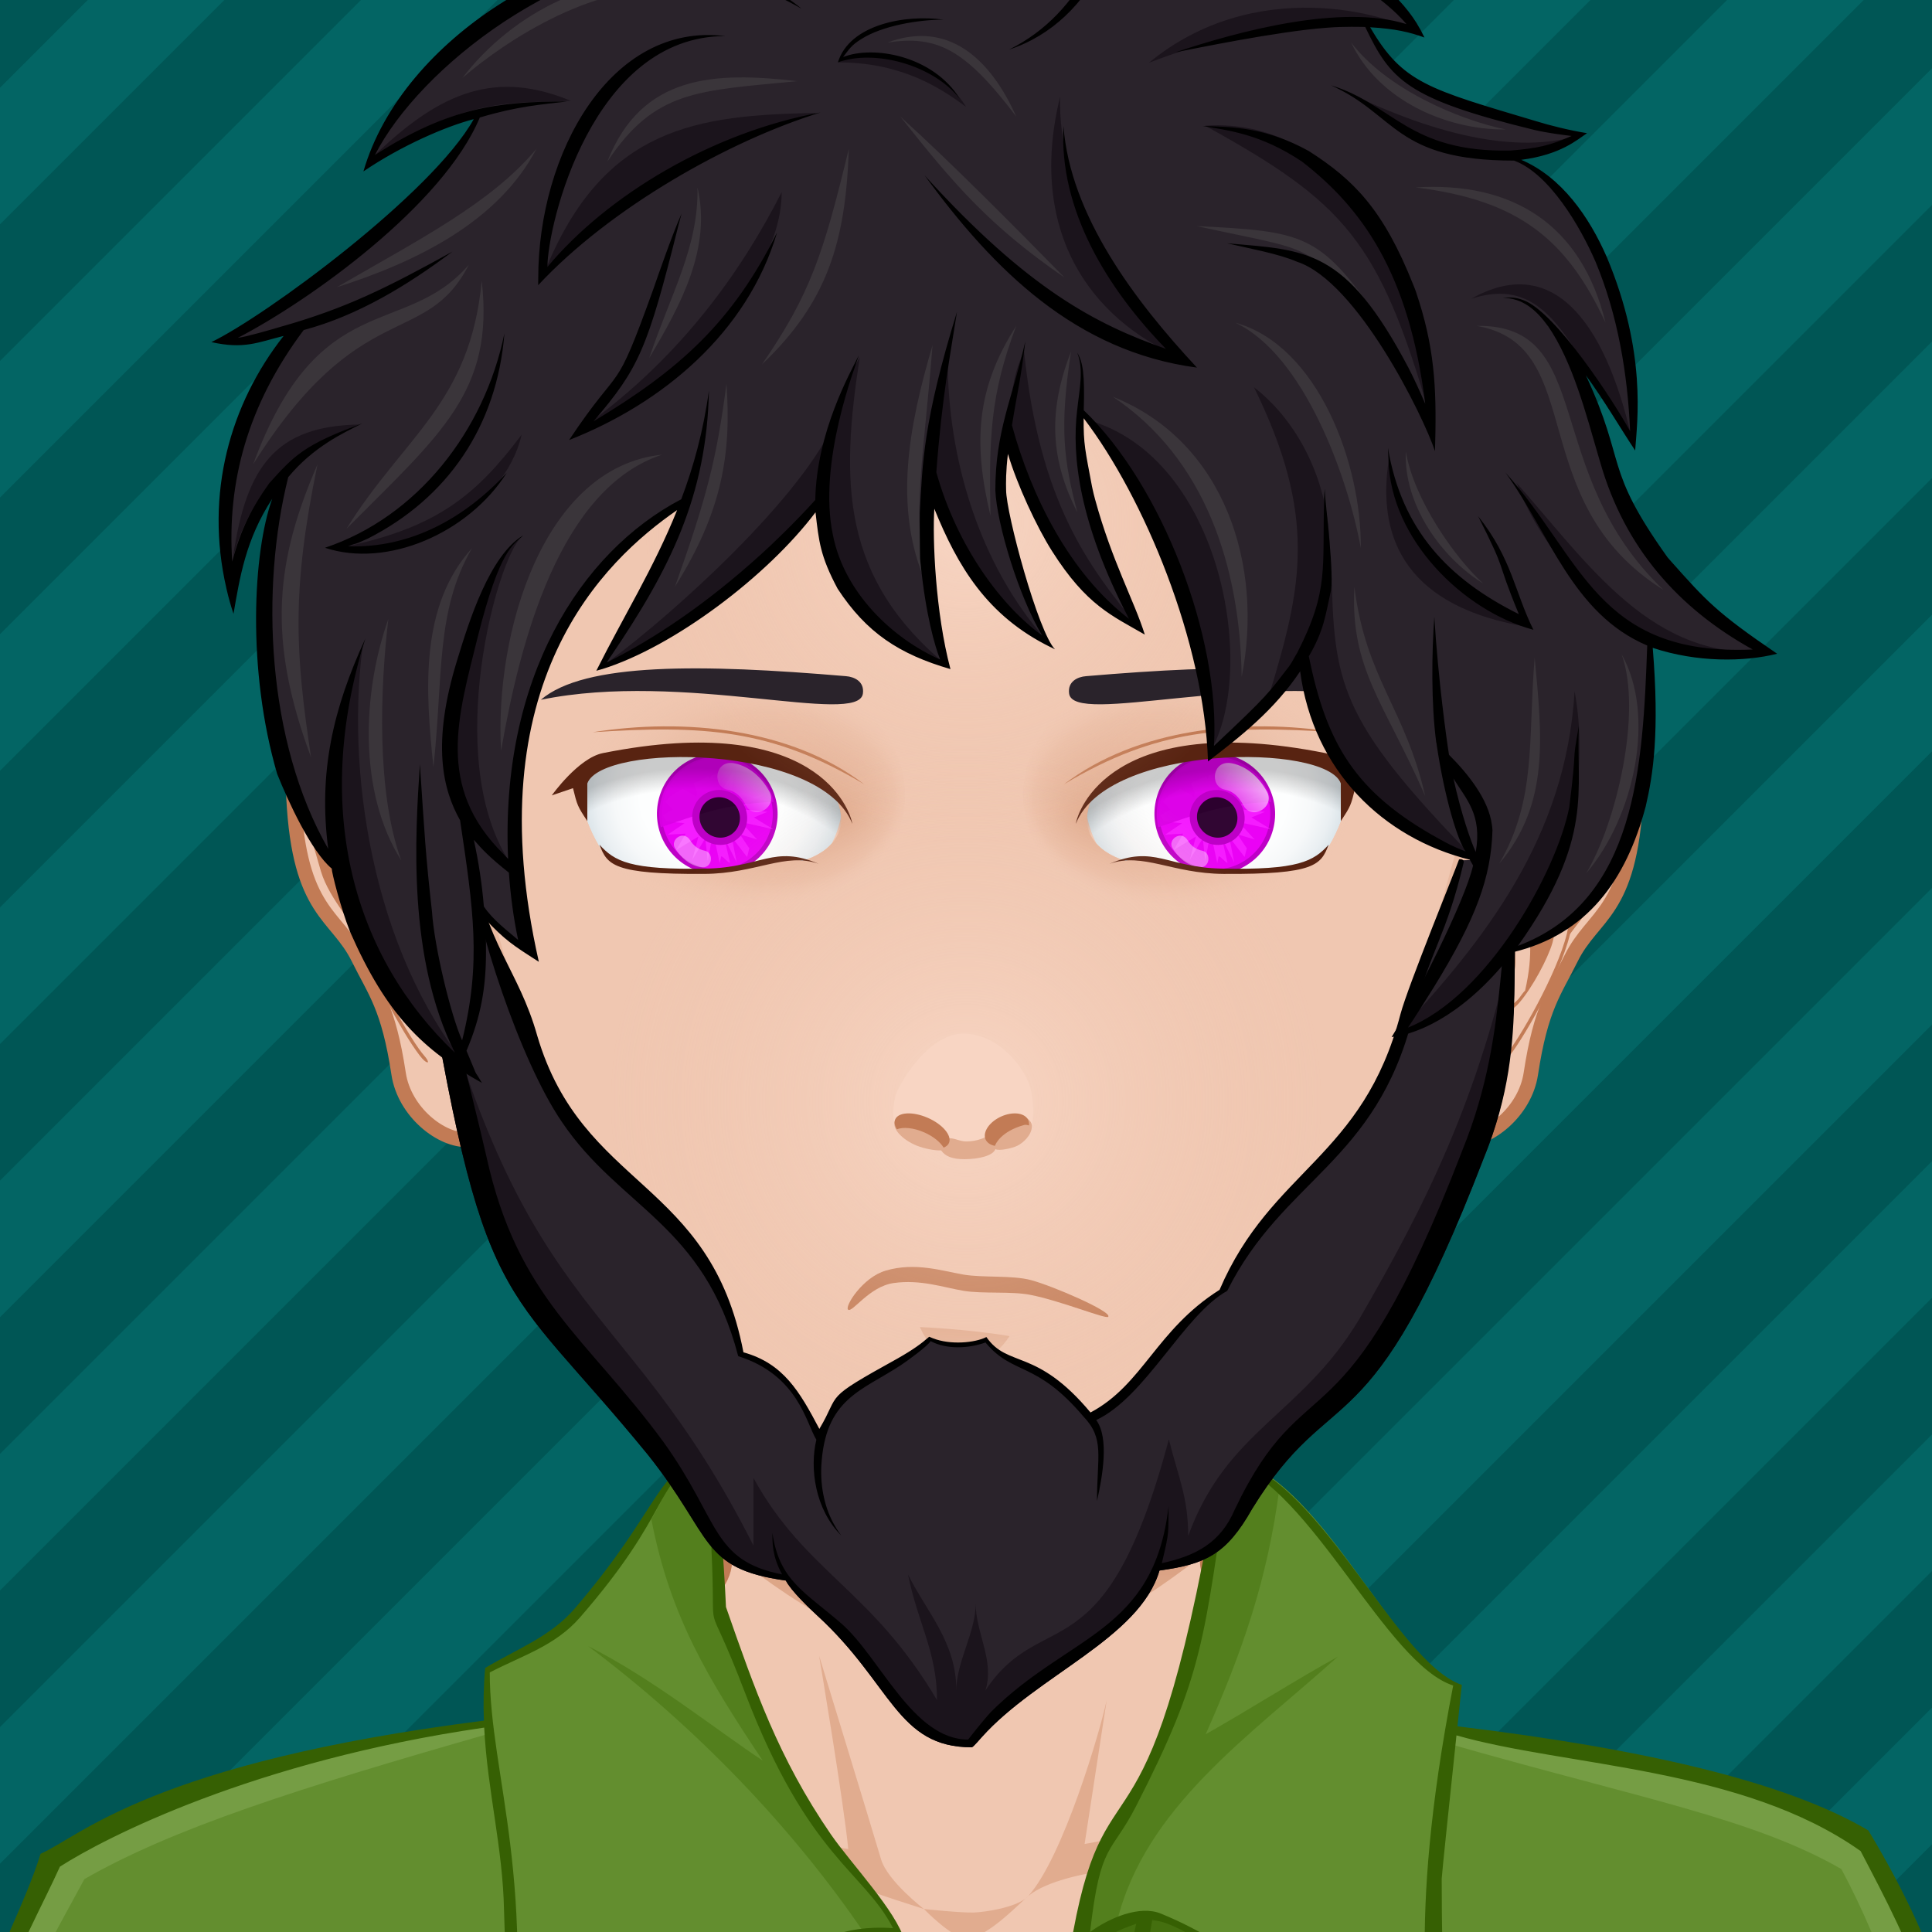 <svg id="svga-svgcanvas" xmlns="http://www.w3.org/2000/svg" version="1.1" xmlns:xlink="http://www.w3.org/1999/xlink" xmlns:svgjs="http://svgjs.com/svgjs" class="svga-svg" viewBox="0 0 200 200" preserveAspectRatio="xMinYMin meet"><defs id="SvgjsDefs7348"><radialGradient id="SvgjsRadialGradient7411" cx="100" cy="114" r="41" gradientUnits="userSpaceOnUse" class="svga-on-canvas-facehighlight-gradient-single-0"><stop id="SvgjsStop7412" stop-opacity="0.5" stop-color="#ffe4d6" offset="0" data-stoptype="hl1"></stop><stop id="SvgjsStop7413" stop-opacity="0" stop-color="#f0c7b1" offset="0.9" data-stoptype="tone"></stop></radialGradient><radialGradient id="SvgjsRadialGradient7415" cx="100" cy="54" r="37" gradientUnits="userSpaceOnUse" class="svga-on-canvas-facehighlight-gradient-single-1"><stop id="SvgjsStop7416" stop-opacity="0.5" stop-color="#ffe4d6" offset="0" data-stoptype="hl1"></stop><stop id="SvgjsStop7417" stop-opacity="0" stop-color="#f0c7b1" offset="0.9" data-stoptype="tone"></stop></radialGradient><radialGradient id="SvgjsRadialGradient7500" cx="-568.659" cy="-521.042" r="59.751" gradientTransform="matrix(0.096 -0.025 0.025 0.096 141.281 119.989)" gradientUnits="userSpaceOnUse" class="svga-on-canvas-eyesiris-gradient-left-1"><stop id="SvgjsStop7501" stop-opacity="1" stop-color="#ffffff" offset="0" data-stoptype="#ffffff"></stop><stop id="SvgjsStop7502" stop-opacity="0" stop-color="#ffffff" offset="1" data-stoptype="#ffffff"></stop></radialGradient><radialGradient id="SvgjsRadialGradient7504" cx="-582.838" cy="-519.099" r="59.745" gradientTransform="matrix(0.099 8.856319e-004 -0.001 0.099 131.113 135.986)" gradientUnits="userSpaceOnUse" class="svga-on-canvas-eyesiris-gradient-left-2"><stop id="SvgjsStop7505" stop-opacity="1" stop-color="#ffffff" offset="0" data-stoptype="#ffffff"></stop><stop id="SvgjsStop7506" stop-opacity="0" stop-color="#ffffff" offset="1" data-stoptype="#ffffff"></stop></radialGradient><linearGradient id="SvgjsLinearGradient7510" x1="122.67" y1="88.268" x2="123.606" y2="87.152" gradientTransform="matrix(1 0 0 1 -52 0)" gradientUnits="userSpaceOnUse" class="svga-on-canvas-eyesiris-gradient-left-5"><stop id="SvgjsStop7511" stop-opacity="1" stop-color="#ffffff" offset="0" data-stoptype="#ffffff"></stop><stop id="SvgjsStop7512" stop-opacity="0" stop-color="#ffffff" offset="1" data-stoptype="#ffffff"></stop></linearGradient><linearGradient id="SvgjsLinearGradient7518" x1="129.636" y1="79.822" x2="127.91" y2="81.879" gradientTransform="matrix(1 0 0 1 -52 0)" gradientUnits="userSpaceOnUse" class="svga-on-canvas-eyesiris-gradient-left-7"><stop id="SvgjsStop7519" stop-opacity="1" stop-color="#ffffff" offset="0" data-stoptype="#ffffff"></stop><stop id="SvgjsStop7520" stop-opacity="0" stop-color="#ffffff" offset="1" data-stoptype="#ffffff"></stop></linearGradient><radialGradient id="SvgjsRadialGradient7523" cx="-568.654" cy="-521.042" r="59.752" gradientTransform="matrix(0.096 -0.025 0.025 0.096 193.28 119.989)" gradientUnits="userSpaceOnUse" class="svga-on-canvas-eyesiris-gradient-right-1"><stop id="SvgjsStop7524" stop-opacity="1" stop-color="#ffffff" offset="0" data-stoptype="#ffffff"></stop><stop id="SvgjsStop7525" stop-opacity="0" stop-color="#ffffff" offset="1" data-stoptype="#ffffff"></stop></radialGradient><radialGradient id="SvgjsRadialGradient7527" cx="-582.833" cy="-519.102" r="59.747" gradientTransform="matrix(0.099 8.856319e-004 -0.001 0.099 183.113 135.986)" gradientUnits="userSpaceOnUse" class="svga-on-canvas-eyesiris-gradient-right-2"><stop id="SvgjsStop7528" stop-opacity="1" stop-color="#ffffff" offset="0" data-stoptype="#ffffff"></stop><stop id="SvgjsStop7529" stop-opacity="0" stop-color="#ffffff" offset="1" data-stoptype="#ffffff"></stop></radialGradient><linearGradient id="SvgjsLinearGradient7533" x1="122.67" y1="88.268" x2="123.606" y2="87.152" gradientUnits="userSpaceOnUse" class="svga-on-canvas-eyesiris-gradient-right-5"><stop id="SvgjsStop7534" stop-opacity="1" stop-color="#ffffff" offset="0" data-stoptype="#ffffff"></stop><stop id="SvgjsStop7535" stop-opacity="0" stop-color="#ffffff" offset="1" data-stoptype="#ffffff"></stop></linearGradient><linearGradient id="SvgjsLinearGradient7541" x1="129.636" y1="79.822" x2="127.91" y2="81.879" gradientUnits="userSpaceOnUse" class="svga-on-canvas-eyesiris-gradient-right-7"><stop id="SvgjsStop7542" stop-opacity="1" stop-color="#ffffff" offset="0" data-stoptype="#ffffff"></stop><stop id="SvgjsStop7543" stop-opacity="0" stop-color="#ffffff" offset="1" data-stoptype="#ffffff"></stop></linearGradient><radialGradient id="SvgjsRadialGradient7594" cx="125.379" cy="82.93" r="12.84" gradientTransform="matrix(-1.059 4.000000e-004 -4.000000e-004 0.932 206.511 5.177)" gradientUnits="userSpaceOnUse" class="svga-on-canvas-eyesback-gradient-left-0"><stop id="SvgjsStop7595" stop-opacity="1" stop-color="#ffffff" offset="0" data-stoptype="#ffffff"></stop><stop id="SvgjsStop7596" stop-opacity="1" stop-color="#fdfefe" offset="0.544" data-stoptype="#fdfefe"></stop><stop id="SvgjsStop7597" stop-opacity="1" stop-color="#f6f8f9" offset="0.74" data-stoptype="#f6f8f9"></stop><stop id="SvgjsStop7598" stop-opacity="1" stop-color="#eaeff2" offset="0.879" data-stoptype="#eaeff2"></stop><stop id="SvgjsStop7599" stop-opacity="1" stop-color="#d9e3e8" offset="0.992" data-stoptype="#d9e3e8"></stop><stop id="SvgjsStop7600" stop-opacity="1" stop-color="#d8e2e7" offset="1" data-stoptype="#d8e2e7"></stop></radialGradient><radialGradient id="SvgjsRadialGradient7602" cx="125.001" cy="82.93" r="12.841" gradientTransform="matrix(1.059 4.000000e-004 4.000000e-004 0.932 -6.511 5.177)" gradientUnits="userSpaceOnUse" class="svga-on-canvas-eyesback-gradient-right-0"><stop id="SvgjsStop7603" stop-opacity="1" stop-color="#ffffff" offset="0" data-stoptype="#ffffff"></stop><stop id="SvgjsStop7604" stop-opacity="1" stop-color="#fdfefe" offset="0.544" data-stoptype="#fdfefe"></stop><stop id="SvgjsStop7605" stop-opacity="1" stop-color="#f6f8f9" offset="0.74" data-stoptype="#f6f8f9"></stop><stop id="SvgjsStop7606" stop-opacity="1" stop-color="#eaeff2" offset="0.879" data-stoptype="#eaeff2"></stop><stop id="SvgjsStop7607" stop-opacity="1" stop-color="#d9e3e8" offset="0.992" data-stoptype="#d9e3e8"></stop><stop id="SvgjsStop7608" stop-opacity="1" stop-color="#d8e2e7" offset="1" data-stoptype="#d8e2e7"></stop></radialGradient><radialGradient id="SvgjsRadialGradient7610" cx="125.379" cy="82.93" r="12.84" gradientTransform="matrix(-1.059 4.000000e-004 -4.000000e-004 0.932 206.511 5.177)" gradientUnits="userSpaceOnUse" class="svga-on-canvas-eyesfront-gradient-left-0"><stop id="SvgjsStop7611" stop-opacity="1" stop-color="#ffffff" offset="0" data-stoptype="#ffffff"></stop><stop id="SvgjsStop7612" stop-opacity="1" stop-color="#fdfefe" offset="0.544" data-stoptype="#fdfefe"></stop><stop id="SvgjsStop7613" stop-opacity="1" stop-color="#f6f8f9" offset="0.74" data-stoptype="#f6f8f9"></stop><stop id="SvgjsStop7614" stop-opacity="1" stop-color="#eaeff2" offset="0.879" data-stoptype="#eaeff2"></stop><stop id="SvgjsStop7615" stop-opacity="1" stop-color="#d9e3e8" offset="0.992" data-stoptype="#d9e3e8"></stop><stop id="SvgjsStop7616" stop-opacity="1" stop-color="#d8e2e7" offset="1" data-stoptype="#d8e2e7"></stop></radialGradient><radialGradient id="SvgjsRadialGradient7620" cx="123.218" cy="81.096" fx="133.802" fy="77.197" r="17.898" gradientTransform="matrix(1 0.018 0.017 -0.704 -47.759 136.625)" gradientUnits="userSpaceOnUse" class="svga-on-canvas-eyesfront-gradient-left-3"><stop id="SvgjsStop7621" stop-opacity="1" stop-color="#e1ac8f" offset="0" data-stoptype="sd1"></stop><stop id="SvgjsStop7622" stop-opacity="0.3" stop-color="#e1ac8f" offset="0.7" data-stoptype="sd1"></stop><stop id="SvgjsStop7623" stop-opacity="0" stop-color="#f0c7b1" offset="1" data-stoptype="tone"></stop></radialGradient><radialGradient id="SvgjsRadialGradient7625" cx="79.496" cy="81.496" r="23.208" gradientTransform="matrix(1.097 -0.05 0.058 0.954 -20.163 27.912)" gradientUnits="userSpaceOnUse" class="svga-on-canvas-eyesfront-gradient-left-4"><stop id="SvgjsStop7626" stop-opacity="0" stop-color="#000000" offset="0.9" data-stoptype="#000000"></stop><stop id="SvgjsStop7627" stop-opacity="0.2" stop-color="#000000" offset="1" data-stoptype="#000000"></stop></radialGradient><radialGradient id="SvgjsRadialGradient7631" cx="125.001" cy="82.93" r="12.841" gradientTransform="matrix(1.059 4.000000e-004 4.000000e-004 0.932 -6.511 5.177)" gradientUnits="userSpaceOnUse" class="svga-on-canvas-eyesfront-gradient-right-0"><stop id="SvgjsStop7632" stop-opacity="1" stop-color="#ffffff" offset="0" data-stoptype="#ffffff"></stop><stop id="SvgjsStop7633" stop-opacity="1" stop-color="#fdfefe" offset="0.544" data-stoptype="#fdfefe"></stop><stop id="SvgjsStop7634" stop-opacity="1" stop-color="#f6f8f9" offset="0.74" data-stoptype="#f6f8f9"></stop><stop id="SvgjsStop7635" stop-opacity="1" stop-color="#eaeff2" offset="0.879" data-stoptype="#eaeff2"></stop><stop id="SvgjsStop7636" stop-opacity="1" stop-color="#d9e3e8" offset="0.992" data-stoptype="#d9e3e8"></stop><stop id="SvgjsStop7637" stop-opacity="1" stop-color="#d8e2e7" offset="1" data-stoptype="#d8e2e7"></stop></radialGradient><radialGradient id="SvgjsRadialGradient7641" cx="122.818" cy="81.096" fx="133.402" fy="77.197" r="17.898" gradientTransform="matrix(-1 0.018 -0.017 -0.704 246.96 136.633)" gradientUnits="userSpaceOnUse" class="svga-on-canvas-eyesfront-gradient-right-3"><stop id="SvgjsStop7642" stop-opacity="1" stop-color="#e1ac8f" offset="0" data-stoptype="sd1"></stop><stop id="SvgjsStop7643" stop-opacity="0.3" stop-color="#e1ac8f" offset="0.7" data-stoptype="sd1"></stop><stop id="SvgjsStop7644" stop-opacity="0" stop-color="#f0c7b1" offset="1" data-stoptype="tone"></stop></radialGradient><radialGradient id="SvgjsRadialGradient7646" cx="79.859" cy="81.511" r="23.208" gradientTransform="matrix(-1.097 -0.05 -0.058 0.954 220.163 27.916)" gradientUnits="userSpaceOnUse" class="svga-on-canvas-eyesfront-gradient-right-4"><stop id="SvgjsStop7647" stop-opacity="0" stop-color="#000000" offset="0.9" data-stoptype="#000000"></stop><stop id="SvgjsStop7648" stop-opacity="0.2" stop-color="#000000" offset="1" data-stoptype="#000000"></stop></radialGradient><linearGradient id="SvgjsLinearGradient7658" x1="132" y1="78" x2="126" y2="84" gradientTransform="matrix(1 0 0 1 -50 0)" gradientUnits="userSpaceOnUse" class="svga-on-canvas-eyesiris-gradient-left-6"><stop id="SvgjsStop7659" stop-opacity="1" stop-color="#ffffff" offset="0" data-stoptype="#ffffff"></stop><stop id="SvgjsStop7660" stop-opacity="0" stop-color="#ffffff" offset="1" data-stoptype="#ffffff"></stop></linearGradient><linearGradient id="SvgjsLinearGradient7668" x1="132" y1="78" x2="126" y2="84" gradientUnits="userSpaceOnUse" class="svga-on-canvas-eyesiris-gradient-right-6"><stop id="SvgjsStop7669" stop-opacity="1" stop-color="#ffffff" offset="0" data-stoptype="#ffffff"></stop><stop id="SvgjsStop7670" stop-opacity="0" stop-color="#ffffff" offset="1" data-stoptype="#ffffff"></stop></linearGradient><linearGradient id="SvgjsLinearGradient7674" x1="100" y1="141" x2="100" y2="137" gradientUnits="userSpaceOnUse" class="svga-on-canvas-mouth-gradient-single-0"><stop id="SvgjsStop7675" stop-opacity="1" stop-color="#e8b9a0" offset="0.1" data-stoptype="sd05"></stop><stop id="SvgjsStop7676" stop-opacity="1" stop-color="#e1ac8f" offset="1" data-stoptype="sd1"></stop></linearGradient><linearGradient id="SvgjsLinearGradient7702" x1="100" y1="171" x2="100" y2="131" gradientUnits="userSpaceOnUse" class="svga-on-canvas-chinshadow-gradient-single-0"><stop id="SvgjsStop7703" stop-opacity="0.8" stop-color="#e1ac8f" offset="0" data-stoptype="sd1"></stop><stop id="SvgjsStop7704" stop-opacity="1" stop-color="#c27b55" offset="0.7" data-stoptype="sd3"></stop></linearGradient></defs><g id="svga-group-wrapper"><g id="svga-group-backs-single"><path id="SvgjsPath7565" d="M225,225H-25V-25h250V225z" data-colored="true" data-fillType="tone" data-strokeType="none" fill="#036564" stroke-width="none" opacity="1" stroke="none"></path><path id="SvgjsPath7566" d="M-25,62.366V48.224L48.224-25h14.142L-25,62.366z M90.649-25H76.507L-25,76.507v14.142L90.649-25z M118.934-25h-14.142L-25,104.792v14.143L118.934-25z M147.219-25h-14.143L-25,133.075v14.143L147.219-25z M225-25h-7.071L-25,217.929V225h7.071L225-17.929V-25z M5.796-25H-8.345L-25-8.345V5.796L5.796-25z M34.081-25H19.939L-25,19.939v14.142L34.081-25z M175.503-25H161.36L-25,161.36v14.143L175.503-25z M-25-22.487L-22.487-25H-25V-22.487z M225,151.776v-14.143L137.635,225h14.142L225,151.776z M225,180.062v-14.143L165.919,225h14.143L225,180.062z M225,208.345v-14.143L194.203,225h14.143L225,208.345z M225,123.493v-14.143L109.351,225h14.142L225,123.493z M225,222.487L222.487,225H225V222.487z M225,38.64V24.497L24.497,225H38.64L225,38.64z M225,95.208V81.066L81.066,225h14.142L225,95.208z M225,10.355V-3.787L-3.787,225h14.142L225,10.355z M203.787-25h-14.143L-25,189.646v14.141L203.787-25z M225,66.924V52.782L52.782,225h14.142L225,66.924z" data-colored="true" data-fillType="sd1" data-strokeType="none" fill="#005655" stroke-width="none" opacity="1" stroke="none"></path></g><g id="svga-group-humanwrap-move" data-updown="0" data-leftright="0" data-rotate="0" transform="matrix(1,0,0,1,0,0)"><g id="svga-group-humanwrap" data-scaleX="1" data-scaleY="1" transform="matrix(1,0,0,1,0,0)"><g id="svga-group-hair-back-move" data-updown="0" data-leftright="0" data-rotate="0" transform="matrix(1,0,0,1,0,0)"><g id="svga-group-hair-back" data-scaleX="1" data-scaleY="1" transform="matrix(1,0,0,1,0,0)"><path id="SvgjsPath7567" d="M100.5,100.5h-1v-1h1V100.5z" data-colored="true" data-fillType="tone" data-strokeType="none" fill="#2a232b" stroke-width="none" opacity="1" stroke="none"></path></g></g><g id="svga-group-humanbody-single"><path id="SvgjsPath7418" d="M195.417 199.778c-2.196-4.746-8.195-11.779-14.86-13.722 -8.239-2.403-26.837-5.308-33.733-6.923 -5.528-1.296-16.662-11.294-20.564-14.65 -0.7-0.6-1.273-1.839-1.287-2.76 -0.139-10.864 4.195-39.724 4.195-39.724H100 70.833c0 0 4.334 28.859 4.193 39.724 -0.011 0.921-0.587 2.16-1.285 2.76 -3.902 3.356-15.036 13.354-20.564 14.65 -6.897 1.615-25.495 4.619-33.733 7.022 -6.667 1.942-12.664 8.876-14.86 13.622 -3.708 8.008-4.584 22.5-4.584 35h100 100C200 222.278 199.123 207.786 195.417 199.778z" data-colored="true" data-fillType="tone" data-strokeType="none" data-fromskin="true" fill="#f0c7b1" stroke-width="none" opacity="1" stroke="none"></path><path id="SvgjsPath7419" d="M159.156 184.058c24.342 3.542 34.586 8.708 37.794 50.721H200c0-12.5-0.877-26.992-4.583-35 -2.196-4.746-8.195-11.779-14.86-13.722 -8.239-2.403-26.837-5.308-33.733-6.923 -5.528-1.296-18.242-12.069-21.643-16.35 3.36 4.704 12.791 15.605 21.054 18.46C150.188 182.61 153.48 183.232 159.156 184.058zM53.766 181.244c8.263-2.854 17.693-13.756 21.054-18.46 -3.4 4.28-16.114 15.054-21.643 16.35 -6.896 1.615-25.494 4.619-33.733 7.022 -6.665 1.942-12.664 8.876-14.86 13.622 -3.706 8.008-4.583 22.5-4.583 35h3.05c3.188-41.744 13.475-47.183 37.794-50.721C46.52 183.232 49.813 182.61 53.766 181.244z" data-colored="true" data-fillType="hl1" data-strokeType="none" data-fromskin="true" fill="#ffe4d6" stroke-width="none" opacity="1" stroke="none"></path><path id="SvgjsPath7420" d="M95.646 197.62c0 0-5.074-1.609-7.083-2.379 -10.449-4.009-44.395-6.607-44.395-6.607s35.754 1.419 43.644 2.779c-0.458-4.767-3.017-20.004-3.017-20.004s5.149 16.815 6.409 21.057C91.878 194.734 95.646 197.62 95.646 197.62zM106.445 196.278c-0.089 0.073-0.191 0.168-0.302 0.268C106.256 196.461 106.358 196.372 106.445 196.278zM95.646 197.62c0 0 2.893 2.992 4.347 3.03 1.91 0.051 4.828-2.899 6.151-4.104 -1.265 0.957-4.159 1.391-5.31 1.436C99.504 198.033 95.646 197.62 95.646 197.62zM116.664 190.101c-1.545 0.248-4.386 0.789-4.386 0.789l2.287-14.89c-0.646 3.071-4.474 16.211-8.12 20.278 1.91-1.616 6.158-2.391 8.324-2.704 10.236-1.484 10.232-1.483 41.062-4.94C155.831 188.634 126.76 188.479 116.664 190.101z" data-colored="true" data-fillType="sd1" data-strokeType="none" data-fromskin="true" fill="#e1ac8f" stroke-width="none" opacity="1" stroke="none"></path><path id="SvgjsPath7421" d="M195.417 199.778c-2.196-4.746-8.195-11.779-14.86-13.722 -8.239-2.403-26.837-5.308-33.733-6.923 -5.528-1.296-16.662-11.294-20.564-14.65 -0.7-0.6-1.273-1.839-1.287-2.76 -0.139-10.864 4.195-39.724 4.195-39.724H100 70.833c0 0 4.334 28.859 4.193 39.724 -0.011 0.921-0.587 2.16-1.285 2.76 -3.902 3.356-15.036 13.354-20.564 14.65 -6.897 1.615-25.495 4.619-33.733 7.022 -6.667 1.942-12.664 8.876-14.86 13.622 -3.708 8.008-4.584 22.5-4.584 35h100 100C200 222.278 199.123 207.786 195.417 199.778z" data-colored="true" data-fillType="none" data-strokeType="sd3" data-fromskin="true" fill="none" stroke="#c27b55" stroke-width="1.5" opacity="1"></path><g id="cfacepart1"></g></g><g id="svga-group-chinshadow-single"><path id="SvgjsPath7701" d="M100.021 171.866c8.183 0 16.871-4.943 24.199-10.675 -0.001-6.702 1.451-19.105 2.652-28.205 -15.382-2.247-38.406-2.279-53.766-0.152 1.184 8.96 2.625 21.206 2.671 28.02C83.119 166.767 91.822 171.866 100.021 171.866z" data-colored="false" data-fillType="gradient" data-strokeType="none" data-fromskin="true" fill="url(#SvgjsLinearGradient7702)" opacity="1"></path></g><g id="svga-group-clothes-single"><path id="SvgjsPath7686" d="M204.771 234.683c-25.073-0.247-64.243-0.011-96.057 0.107l3.764-34.23c0.389-8.876 4.307-11.191 6.412-16.545 8.523-21.672 5.125-15.237 7.986-33.135 9.692 1.334 17.243 21.017 24.338 23.615 -0.013 0.428-0.331 2.404-0.756 4.897C187.119 186.985 200 178.735 204.771 234.683zM93.475 200.708c-1.059-3.137-5.48-7.747-7.551-10.751 -3.566-5.185-6.529-10.696-10.881-23.596 -0.007-0.147-0.702-11.408-1.848-16.205 -5.765 2.713-4.729 7.144-13.599 17.518 -1.859 2.164-5.543 2.829-9.259 5.004 -0.191 2.096-0.221 3.92-0.15 5.647 -9.297 1.408-35.372 7.032-44.861 14.346 -4.399 10.161-14.504 29.002-12.896 42.922 28.234-0.305 71.192-0.595 107.381-0.803 0 0 1.301-19.904-6.86-34.308C93.133 200.552 93.31 200.625 93.475 200.708z" data-colored="true" data-fillType="tone" data-strokeType="none" fill="#638e2f" stroke-width="none" opacity="1" stroke="none"></path><path id="SvgjsPath7687" d="M50.767 179.432c-19.906 5.692-32.87 9.836-42.029 15.092 -4.175 7.794-11.07 18.835-14.845 40.267 -0.052 0.001-0.968-0.093-1.021-0.093 0.093-17.071 7.793-30.803 12.432-41.844 10.206-8.257 32.288-12.34 44.999-14.381C50.34 178.543 50.731 179.366 50.767 179.432zM150.498 179.568c12.711 2.041 31.496 4.167 42.121 10.917 7.375 11.125 11.428 26.836 11.521 43.907 -0.052 0-0.968 0.094-1.021 0.093 -3.774-21.432-8.325-33.206-12.5-41 -9.159-5.256-20.679-7.266-40.585-12.958C150.07 180.462 150.461 179.639 150.498 179.568z" data-colored="true" data-fillType="hl1" data-strokeType="none" fill="#759d44" stroke-width="none" opacity="1" stroke="none"></path><path id="SvgjsPath7688" d="M119.635 201.16c-1.72-0.976-4.987-1.16-7.002 0.596 0.596-1.756 2.792-3.204 5.675-3.524 9.016 1.769 19.906 13.866 30.706 18.396C138.306 214.798 127.818 205.804 119.635 201.16zM93.667 202.167L92.479 200c-2.057 0.038-6.953 0.482-9.014 2.309 -9.292 8.233-24.119 12.352-30.718 16.655C86.703 209.902 80.203 202.736 93.667 202.167z" data-colored="true" data-fillType="sd2" data-strokeType="none" fill="#446f0f" stroke-width="none" opacity="1" stroke="none"></path><path id="SvgjsPath7689" d="M115.619 198.985c-1.493 0.426-3.061 1.553-3.142 1.574 0.389-8.876 4.307-11.191 6.412-16.545 8.523-21.672 5.125-15.237 7.986-33.135 1.941 0.266 3.798 1.415 5.582 3.085 -1.227 9.5-3.84 17-7.646 25.567 4.461-2.522 9.298-5.611 13.672-8.026C129.391 179.69 118.516 187.081 115.619 198.985zM93.475 200.708c-1.059-3.137-5.48-7.747-7.551-10.751 -3.566-5.185-6.529-10.696-10.881-23.596 -0.007-0.147-0.702-11.408-1.848-16.205 -3.646 1.714-3.34 2.955-5.771 7.11 1.958 10.127 5.915 16.565 11.527 24.985 -4.784-3.154-11.462-8.545-18.071-11.847 11.134 8.348 21.139 18.74 28.653 29.804C91.972 199.465 92.066 200.003 93.475 200.708z" data-colored="true" data-fillType="sd1" data-strokeType="none" fill="#537f1d" stroke-width="none" opacity="1" stroke="none"></path><path id="SvgjsPath7690" d="M193.414 189.487c-8.551-5.06-23.349-8.462-42.541-10.779 0.263-2.481 0.451-4.26 0.454-4.287 -7.108-2.46-15.008-22.473-24.872-23.66 -7.303 44.887-11.722 29.555-15.365 49.24 -0.662 3.579-2.853 32.529-2.965 33.917 -2.574 0.003-5.149 0.006-7.725 0.01 0.547-17.962-6.32-32.084-6.74-32.994 -0.877-3.118-5.549-7.995-7.646-11.038 -5.437-7.907-7.91-15.09-10.862-23.54 0 0-0.482-11.635-1.662-16.356 -5.941 2.726-5.056 6.065-13.979 16.499 -2.523 2.937-5.948 4.17-9.286 6.17 -0.173 1.899-0.199 3.705-0.135 5.452 -34.277 4.349-41.74 11.957-45.889 13.782 -2.94 9.523-12.333 23.334-12.421 43.842 29.629 0 34.064 0.401 123.482 0.081 13.869-0.059 27.733-0.134 41.604-0.223 20.477-0.12 48.669 0.467 48.669 0.467C205.536 214.739 200.869 201.902 193.414 189.487zM117.634 186.921c6.985-13.686 6.985-16.936 9.68-35.623 8.454 2.822 16.191 20.952 23.12 23.187 -4.939 25.516-2.263 35.379-1.91 41.354 -2.575-1.386-4.559-2.651-7.061-4.148 -7.721-4.629-13.066-10.239-21.258-13.583 -2.219-0.936-5.408 0.459-7.36 1.894C113.922 190.583 115.012 192.058 117.634 186.921zM119.286 198.722c0.002-0.015 0.005-0.027 0.007-0.041C119.565 198.637 119.409 198.677 119.286 198.722zM112.756 202.773c0.389-1.978 3.374-3.115 4.863-3.621 -1.926 8.558-4.446 20.08-4.495 34.762 -1.249 0.001-2.499 0.002-3.749 0.003C109.483 232.632 111.173 210.838 112.756 202.773zM98.931 233.931c-0.79 0.001-1.579 0.003-2.369 0.004 1.111-12.801-5.605-23.81-8.693-33.038 0.806-0.082 3.21-0.736 3.875-0.622C93.387 201.514 100.999 221.875 98.931 233.931zM60.03 167.448c9.546-10.978 7.557-13.666 12.843-16.896 0.331 3.15 0.595 6.323 0.761 9.506 0.563 11.263-0.939 3.57 3.492 15.177 6.513 17.058 12.336 18.518 15.318 24.367 -10.575-0.741-12.118 7.192-21.631 10.363 -8.755 3.447-6.354 1.844-18.373 8.736 3.358-23.819-1.74-34.836-1.74-45.571C54.159 171.341 57.48 170.367 60.03 167.448zM-6.797 234.569c1.667-20.667 9.704-34.022 13-41.333 4.645-2.986 20.026-10.925 43.921-14.394 0.336 6.598 1.925 12.369 2.053 18.93 0.238 6.276 0.213 14.08-0.253 21.732 4.45-2.042 8.725-4.477 13.68-6.258 13.805-5.006 11.434-6.111 18.043-10.674 1.583-1.104 1.344-1.118 2.722-1.463 2.565 7.987 10.662 18.897 8.807 32.827C59.931 234.008 24.849 234.226-6.797 234.569zM114.609 233.914c-0.317-12.454 2.644-23.005 4.664-35.122 4.855 0.064 18.32 13.418 30.146 18.427 0.271-4.209-0.175-12.976-0.175-22.733 -0.004-0.29 0.911-8.994 1.529-14.842 11.277 3.239 29.571 3.27 41.841 11.982 4.922 9.443 10.851 20.048 11.255 42.61C175.918 234.002 145.432 233.899 114.609 233.914z" data-colored="true" data-fillType="sd3" data-strokeType="none" fill="#366003" stroke-width="none" opacity="1" stroke="none"></path></g><g id="svga-group-head" data-updown="0" data-leftright="0" data-rotate="0" transform="matrix(1,0,0,1,0,0)"><g id="svga-group-ears-left-move" data-updown="0" data-leftright="0" data-rotate="0" transform="matrix(1,0,0,1,0,0)"><g id="svga-group-ears-left" data-scaleX="1" data-scaleY="1" transform="matrix(1,0,0,1,0,0)"><path id="SvgjsPath7681" d="M47.69 83.08c-1.588-2.376-8.025-7.833-11.703-6.994 -4.355 0.993-5.708 4.372-5.603 6.475 0.606 12.025 4.426 12.016 6.71 16.64 1.709 3.459 3.126 5.044 4.172 11.958 0.598 3.953 4.427 6.984 7.217 6.835 3.908-0.21 6.994-3.716 8.291-7.173C59.463 103.643 51.823 89.265 47.69 83.08z" data-colored="true" data-fillType="tone" data-strokeType="sd3" fill="#f0c7b1" stroke="#c27b55" stroke-width="1.5" opacity="1"></path><path id="SvgjsPath7682" d="M43.274 100.336c-0.15-0.554-0.062-1.507 0.024-2.43 0.077-0.84 1.438-3.888 1.348-4.44 -0.344-2.068-1.931-5.94-2.949-8.031 -1.169-2.403-3.604-5.409-5.79-6.078 -0.904-0.278-3.479 0.04-3.781 0.639 -1.131 2.241-0.615 4.411 1.1 10.21 0.85 2.873 3.915 6.207 3.998 6.54 1.067 4.343 5.099 11.284 6.488 12.839 0.256 0.288 0.519 0.452 0.579 0.376 0.059-0.077-0.104-0.368-0.361-0.656 -1.372-1.547-5.367-8.471-6.396-12.662 -1.092-4.446 2.313-11.346 2.93-12.8 0.379 0.642 0.703 1.261 0.954 1.777 0.198 0.406 0.417 0.881 0.645 1.396 -0.367 0.76-4.245 6.367-3.026 10.606 0.451 1.563 2.054 4.592 3.432 6.187 0.483 0.559 0.893 0.717 1.19 1.234 0.341 0.599 0.732 1.279 1.792 1.726 0.215 0.091 0.408 0.121 0.577 0.111 0.293-0.02 0.51-0.161 0.667-0.326 0.029 0.271 0.044 0.617 0.051 0.94 0.007 0.413 0.073 0.752 0.162 0.755s0.168-0.333 0.161-0.746c-0.009-0.509-0.04-1.14-0.132-1.437 -0.273-0.873-1.028-1.832-1.829-2.844C44.319 102.226 43.505 101.193 43.274 100.336zM36.96 94.639c-2.347-6.779-1.518-13.668-1.103-14.643 1.345 0 3.778 2.495 4.397 3.498C39.874 84.351 36.837 89.99 36.96 94.639zM45.559 106.414c-0.961-0.403-1.303-1.001-1.635-1.58 -0.299-0.524-1.018-1.022-1.346-1.378 -0.191-0.209-0.531-0.767-0.715-0.892 -1.762-7.606 1.345-10.382 1.967-10.964 0.231 0.729 0.411 1.399 0.5 1.939 0.082 0.496-1.28 3.552-1.352 4.327 -0.089 0.961-0.182 1.954-0.012 2.583 0.253 0.938 1.093 2 1.904 3.028 0.72 0.912 1.459 1.852 1.732 2.639C46.509 106.282 46.204 106.686 45.559 106.414z" data-colored="true" data-fillType="sd3" data-strokeType="none" fill="#c27b55" stroke-width="none" opacity="1" stroke="none"></path></g></g><g id="svga-group-ears-right-move" data-updown="0" data-leftright="0" data-rotate="0" transform="matrix(1,0,0,1,0,0)"><g id="svga-group-ears-right" data-scaleX="1" data-scaleY="1" transform="matrix(1,0,0,1,0,0)"><path id="SvgjsPath7683" d="M152.049 83.08c1.588-2.376 8.025-7.833 11.701-6.994 4.357 0.993 5.709 4.372 5.604 6.475 -0.605 12.025-4.426 12.016-6.709 16.64 -1.711 3.459-3.127 5.044-4.174 11.958 -0.598 3.953-4.428 6.984-7.217 6.835 -3.908-0.21-6.994-3.716-8.291-7.173C140.275 103.643 147.916 89.265 152.049 83.08z" data-colored="true" data-fillType="tone" data-strokeType="sd3" fill="#f0c7b1" stroke="#c27b55" stroke-width="1.5" opacity="1"></path><path id="SvgjsPath7684" d="M154.633 103.222c-0.801 1.013-1.557 1.972-1.83 2.844 -0.092 0.297-0.123 0.928-0.131 1.437 -0.008 0.413 0.072 0.749 0.16 0.746 0.09-0.003 0.154-0.342 0.162-0.755 0.008-0.323 0.021-0.67 0.051-0.94 0.156 0.165 0.373 0.307 0.666 0.326 0.17 0.01 0.361-0.021 0.578-0.111 1.061-0.446 1.449-1.126 1.791-1.726 0.297-0.517 0.709-0.675 1.191-1.234 1.377-1.594 2.98-4.624 3.432-6.187 1.219-4.239-2.66-9.846-3.027-10.606 0.229-0.515 0.447-0.989 0.645-1.396 0.252-0.516 0.576-1.136 0.955-1.777 0.617 1.454 4.021 8.354 2.93 12.8 -1.029 4.191-5.025 11.115-6.396 12.662 -0.256 0.288-0.42 0.579-0.361 0.656 0.061 0.076 0.322-0.088 0.578-0.376 1.391-1.556 5.422-8.496 6.49-12.839 0.082-0.333 3.146-3.667 3.996-6.54 1.715-5.799 2.232-7.969 1.102-10.21 -0.303-0.599-2.877-0.917-3.783-0.639 -2.186 0.669-4.619 3.675-5.789 6.078 -1.018 2.09-2.605 5.963-2.949 8.031 -0.09 0.552 1.271 3.6 1.348 4.44 0.086 0.922 0.176 1.875 0.025 2.43C156.232 101.193 155.42 102.226 154.633 103.222zM159.484 83.494c0.619-1.003 3.053-3.498 4.396-3.498 0.416 0.975 1.244 7.864-1.104 14.643C162.902 89.99 159.863 84.351 159.484 83.494zM153.137 106.116c0.273-0.788 1.012-1.728 1.732-2.639 0.811-1.028 1.65-2.09 1.904-3.028 0.168-0.629 0.076-1.623-0.014-2.583 -0.07-0.775-1.434-3.831-1.352-4.327 0.09-0.54 0.27-1.21 0.5-1.939 0.623 0.582 3.729 3.358 1.967 10.964 -0.184 0.125-0.523 0.683-0.715 0.892 -0.328 0.356-1.047 0.854-1.346 1.378 -0.332 0.579-0.674 1.177-1.635 1.58C153.533 106.686 153.23 106.282 153.137 106.116z" data-colored="true" data-fillType="sd3" data-strokeType="none" fill="#c27b55" stroke-width="none" opacity="1" stroke="none"></path></g></g><g id="svga-group-faceshape-wrap" data-scaleX="1" data-scaleY="1" transform="matrix(1,0,0,1,0,0)"><g id="svga-group-faceshape-single"><path id="SvgjsPath7698" d="M158.785 78.006l-0.005 0c-0.01 0.046-12.197 40.27-15.879 52.418 -0.715 2.358-1.931 4.551-3.556 6.386 -6.375 7.194-23.768 25.057-39.324 25.057 -15.849 0-33.591-19.045-39.708-26.214 -1.442-1.688-2.507-3.633-3.172-5.765 -3.607-11.551-16.126-51.648-16.137-51.694h-0.001c-1.298-4.992-1.994-10.231-2.002-15.634C38.949 28.536 66.155 0.92 99.773 0.867c33.621-0.053 60.913 27.476 60.964 61.499C160.746 67.769 160.068 73.01 158.785 78.006z" data-colored="true" data-fillType="tone" data-strokeType="none" fill="#f0c7b1" stroke-width="none" opacity="1" stroke="none"></path><path id="SvgjsPath7699" d="M132.168 10.26c14.31 11.135 23.671 29.457 23.699 50.208 0.009 5.404-0.615 10.645-1.796 15.641l-0.004 0c-0.009 0.046-11.223 40.27-14.608 52.417 -0.658 2.358-1.776 4.551-3.271 6.385 -5.865 7.195-21.866 25.059-36.178 25.059 -14.582 0-30.904-19.047-36.531-26.215 -1.327-1.689-2.306-3.633-2.918-5.764 -3.318-11.552-14.836-51.649-14.846-51.695h-0.001c-1.194-4.992-1.834-10.231-1.842-15.634 -0.029-20.827 9.348-39.239 23.713-50.412C50.392 21.159 38.967 40.508 39.001 62.56c0.008 5.403 0.704 10.643 2.002 15.634h0.001c0.01 0.046 12.53 40.143 16.137 51.694 0.666 2.132 1.73 4.076 3.172 5.765 6.116 7.169 23.858 26.214 39.708 26.214 15.557 0 32.949-17.862 39.324-25.057 1.625-1.835 2.841-4.027 3.556-6.386 3.682-12.148 15.869-52.372 15.879-52.418l0.005 0c1.283-4.997 1.961-10.237 1.952-15.641C160.704 40.389 149.297 21.135 132.168 10.26z" data-colored="true" data-fillType="sd05" data-strokeType="none" fill="#e8b9a0" stroke-width="none" opacity="1" stroke="none"></path><path id="SvgjsPath7700" d="M158.785 78.006l-0.005 0c-0.01 0.046-12.197 40.27-15.879 52.418 -0.715 2.358-1.931 4.551-3.556 6.386 -6.375 7.194-23.768 25.057-39.324 25.057 -15.849 0-33.591-19.045-39.708-26.214 -1.442-1.688-2.507-3.633-3.172-5.765 -3.607-11.551-16.126-51.648-16.137-51.694h-0.001c-1.298-4.992-1.994-10.231-2.002-15.634C38.949 28.536 66.155 0.92 99.773 0.867c33.621-0.053 60.913 27.476 60.964 61.499C160.746 67.769 160.068 73.01 158.785 78.006z" data-colored="true" data-fillType="none" data-strokeType="sd3" fill="none" stroke="#c27b55" stroke-width="1.5" opacity="1"></path></g></g><g id="svga-group-mouth-single-move" data-updown="0" data-leftright="0" data-rotate="0" transform="matrix(1,0,0,1,0,0)"><g id="svga-group-mouth-single" data-scaleX="1" data-scaleY="1" transform="matrix(1,0,0,1,0,0)"><path id="SvgjsPath7673" d="M99.983 141.177c-3.24 0-4.753-3.8-4.753-3.8s4.826 0.199 9.279 0.933C104.509 138.31 102.832 141.177 99.983 141.177z" data-colored="false" data-fillType="gradient" data-strokeType="none" data-fromskin="true" fill="url(#SvgjsLinearGradient7674)" opacity="1"></path><path id="SvgjsPath7677" d="M87.792 135.571c-0.373-0.33 1.528-3.373 3.926-4.045 3.031-0.882 5.759 0.026 7.991 0.413 2.034 0.354 5.041 0.049 7.028 0.579 2.249 0.6 8.464 3.283 7.981 3.8 -0.238 0.255-4.963-1.676-8.076-2.278 -1.98-0.384-4.881-0.086-6.874-0.413 -2.062-0.337-4.47-1.21-7.268-0.805C89.962 133.189 88.217 135.947 87.792 135.571z" data-colored="true" data-fillType="sd3" data-strokeType="none" data-fromskin="true" fill="#c27b55" stroke-width="none" opacity="1" stroke="none"></path></g></g><g id="svga-group-eyes-left-move" data-updown="0" data-leftright="0" data-rotate="0" transform="matrix(1,0,0,1,0,0)"><g id="svga-group-eyes-left" data-scaleX="1" data-scaleY="1" transform="matrix(1,0,0,1,0,0)"><g id="svga-group-eyesback-left"><path id="SvgjsPath7593" d="M83.071 89.125c-3.293-0.784-4.969 1.059-9.809 1.166 -8.057 0.177-9.938-0.618-11.199-2.638 -0.523-0.837-1.023-1.928-1.264-2.601l-0.1-4.149c1.328-3.949 19.541-4.352 25.9 1.784 0.287 0.666 0.433 1.287 0.465 1.867 -0.19 0.958-0.512 1.878-0.947 2.749C85.411 88.113 84.355 88.729 83.071 89.125z" data-colored="false" data-fillType="gradient" data-strokeType="none" fill="url(#SvgjsRadialGradient7594)" opacity="1"></path></g><g id="svga-group-eyesiriswrapper-left" transform="matrix(1,0,0,1,0.25,0.25)"><g id="svga-group-eyesiriscontrol-left" data-updown="0" data-leftright="0" data-rotate="0" transform="matrix(1,0,0,1,0,0)"><g id="svga-group-eyesiris-left" data-scaleX="1" data-scaleY="1" transform="matrix(1,0,0,1,0,0)"><path id="SvgjsPath7651" d="M79.788 85.588c-0.869 3.192-4.16 5.073-7.358 4.196 -3.195-0.876-5.083-4.178-4.212-7.371 0.868-3.195 4.167-5.076 7.362-4.198C78.773 79.09 80.658 82.392 79.788 85.588z" data-colored="true" data-fillType="tone" data-strokeType="sd3" fill="#ea02f5" stroke="#be00c7" stroke-width="0.5" opacity="1"></path><path id="SvgjsPath7652" d="M73.265 80.413l-0.156-0.279c-0.548 0.218-1.076 0.445-1.575 0.687l0.37 0.894 -0.047 0.517 -1.426-0.839c-0.466 0.259-0.898 0.529-1.318 0.804l0.004 0.009 -0.489 0.55 0.781 0.799 -1.052 0.574 0.398 0.657 1.857 0.185 -1.741 1.181 1.863-0.103 -0.982 1.693 2.297-1.39 -0.618 2.364 1.329-2.184 0.256 2.343 0.384-2.072 0.353-0.043 0.5 2.35 0.152-0.705c0.201-0.052 0.718 0.704 0.915 0.651L74.736 86.5l1.282 2.556 -0.52-2.651 1.578 2.05c0.057-0.018 0.196-0.85 0.252-0.867l-0.982-1.469 1.785 0.539 -1.071-1.16 -0.86-0.712 3.586 0.803 -1.997-1.217 1.411-0.577 -3.055-0.309 3.021-1.602 -2.734 0.698 -0.736-0.399 -0.181-0.354 0.052-0.846 0.061-1.389 -1.248 2.198 -0.11-1.609 -0.157-0.421c-0.25 0.087-0.495 0.172-0.736 0.265L73.265 80.413z" data-colored="true" data-fillType="hl1" data-strokeType="none" fill="#f51cff" stroke-width="none" opacity="1" stroke="none"></path><path id="SvgjsPath7653" d="M79.856 82.755c-5.242 0.239-7.907 1.36-11.707 2.631 -0.732-3.229 1.298-6.438 4.53-7.164S79.125 79.525 79.856 82.755z" data-colored="true" data-fillType="sd1" data-strokeType="none" fill="#db00e6" stroke-width="none" opacity="0.9" stroke="none"></path><path id="SvgjsPath7654" d="M74.869 81.998c-1.319-0.378-2.666 0.375-3.005 1.69 -0.342 1.308 0.452 2.678 1.771 3.056 1.32 0.379 2.667-0.375 3.009-1.684C76.987 83.745 76.19 82.376 74.869 81.998z" data-colored="false" data-fillType="#000000" data-strokeType="none" fill="#000000" stroke-width="none" opacity="0.8"></path><path id="SvgjsPath7655" d="M74.869 81.998c-1.319-0.378-2.666 0.375-3.005 1.69 -0.342 1.308 0.452 2.678 1.771 3.056 1.32 0.379 2.667-0.375 3.009-1.684C76.987 83.745 76.19 82.376 74.869 81.998z" data-colored="true" data-fillType="none" data-strokeType="sd3" fill="none" stroke="#be00c7" stroke-width="0.75" opacity="1"></path><path id="SvgjsPath7656" d="M69.631 87.56c0.613 0.973 1.426 1.706 2.578 1.95 1.326 0.281 1.477-1.483 0.528-1.685 -0.72-0.152-1.176-0.505-1.552-1.102C70.497 85.63 69.079 86.684 69.631 87.56L69.631 87.56z" data-colored="false" data-fillType="#ffffff" data-strokeType="none" fill="#ffffff" stroke-width="none" opacity="0.4"></path><path id="SvgjsPath7657" d="M75.033 81.493c0.929 0.187 1.469 0.768 1.938 1.64 0.862 1.604 3.299 0.178 2.437-1.425 -0.757-1.408-2.019-2.613-3.625-2.938C73.726 78.355 73.438 81.171 75.033 81.493L75.033 81.493z" data-colored="false" data-fillType="gradient" data-strokeType="none" fill="url(#SvgjsLinearGradient7658)" opacity="1"></path></g></g></g><g id="svga-group-eyesfront-left"><path id="SvgjsPath7618" d="M53.729 84.098c-0.382 3.304 9.854 22.004 20.071 22.004s19.5-5.292 19.5-22.003c0-17.789-9.283-22.001-19.5-22.001S55.626 67.704 53.729 84.098zM60.8 85.053l-0.1-4.149c1.328-3.949 19.541-4.352 25.9 1.784 1.396 3.231-0.409 5.477-3.529 6.438 -3.293-0.784-4.969 1.059-9.809 1.166 -8.057 0.177-9.938-0.618-11.199-2.638C61.54 86.816 61.04 85.726 60.8 85.053z" data-colored="true" data-fillType="tone" data-strokeType="none" data-fromskin="true" fill="#f0c7b1" stroke-width="none" opacity="1" stroke="none"></path><path id="SvgjsPath7619" d="M59.698 82.412c0.023 7.534 7.646 13.604 17.038 13.566 9.389-0.043 16.985-6.179 16.961-13.713 -0.023-7.533-7.647-13.605-17.04-13.566C67.265 68.743 59.673 74.878 59.698 82.412zM60.8 85.053l-0.1-4.149c1.328-3.949 19.541-4.352 25.9 1.784 1.396 3.231-0.409 5.477-3.529 6.438 -3.293-0.784-4.969 1.059-9.809 1.166 -8.057 0.177-9.938-0.618-11.199-2.638C61.54 86.816 61.04 85.726 60.8 85.053z" data-colored="false" data-fillType="gradient" data-strokeType="none" data-fromskin="true" fill="url(#SvgjsRadialGradient7620)" opacity="1"></path><path id="SvgjsPath7624" d="M62.063 87.654c-0.523-0.837-1.023-1.928-1.264-2.601l-0.1-4.149c1.328-3.949 19.541-4.352 25.9 1.784 1.396 3.231-0.409 5.477-3.529 6.438 -3.293-0.784-4.969 1.059-9.809 1.166C65.206 90.469 63.324 89.673 62.063 87.654z" data-colored="false" data-fillType="gradient" data-strokeType="none" fill="url(#SvgjsRadialGradient7625)" opacity="1"></path><path id="SvgjsPath7628" d="M89.465 81.193c-9.617-5.761-16.701-6.128-28.117-5.394C70.877 74.298 81.852 75.387 89.465 81.193z" data-colored="true" data-fillType="sd3" data-strokeType="none" data-fromskin="true" fill="#c27b55" stroke-width="none" opacity="1" stroke="none"></path><path id="SvgjsPath7629" d="M88.23 85.283c-3.24-8.315-25.943-8.364-27.431-4.181v3.895c-1.021-1.539-1.047-1.633-1.483-3.404l-2.195 0.746c0 0 2.746-3.873 5.299-4.381C84.606 73.539 88.04 83.949 88.23 85.283zM84.743 89.42c-4.625-1.98-5.94 0.378-11.563 0.495 -8.004 0.168-9.567-0.766-11.125-2.476 0.813 2.091 1.375 3.085 10.875 3.027C78.306 90.433 81.243 88.212 84.743 89.42z" data-colored="true" data-fillType="tone" data-strokeType="none" fill="#582311" stroke-width="none" opacity="1" stroke="none"></path></g></g></g><g id="svga-group-eyes-right-move" data-updown="0" data-leftright="0" data-rotate="0" transform="matrix(1,0,0,1,0,0)"><g id="svga-group-eyes-right" data-scaleX="1" data-scaleY="1" transform="matrix(1,0,0,1,0,0)"><g id="svga-group-eyesback-right"><path id="SvgjsPath7601" d="M116.529 89.125c3.293-0.784 4.969 1.059 9.809 1.166 8.057 0.177 9.938-0.618 11.199-2.638 0.523-0.837 1.023-1.928 1.264-2.601l0.1-4.149c-1.328-3.949-19.541-4.352-25.9 1.784 -0.287 0.666-0.433 1.287-0.465 1.867 0.19 0.958 0.512 1.878 0.947 2.749C114.189 88.113 115.245 88.729 116.529 89.125z" data-colored="false" data-fillType="gradient" data-strokeType="none" fill="url(#SvgjsRadialGradient7602)" opacity="1"></path></g><g id="svga-group-eyesiriswrapper-right" transform="matrix(1,0,0,1,-0.25,0.25)"><g id="svga-group-eyesiriscontrol-right" data-updown="0" data-leftright="0" data-rotate="0" transform="matrix(1,0,0,1,0,0)"><g id="svga-group-eyesiris-right" data-scaleX="1" data-scaleY="1" transform="matrix(1,0,0,1,0,0)"><path id="SvgjsPath7661" d="M131.788 85.587c-0.869 3.193-4.16 5.074-7.358 4.196 -3.195-0.876-5.082-4.178-4.212-7.371 0.867-3.195 4.167-5.076 7.361-4.198C130.774 79.091 132.658 82.393 131.788 85.587z" data-colored="true" data-fillType="tone" data-strokeType="sd3" fill="#ea02f5" stroke="#be00c7" stroke-width="0.5" opacity="1"></path><path id="SvgjsPath7662" d="M125.266 80.413l-0.155-0.278c-0.548 0.217-1.076 0.445-1.576 0.686l0.37 0.894 -0.047 0.517 -1.426-0.839c-0.467 0.259-0.898 0.529-1.317 0.804l0.004 0.009 -0.49 0.551 0.782 0.799 -1.052 0.573 0.397 0.657 1.857 0.185 -1.741 1.181 1.863-0.103 -0.982 1.692 2.296-1.39 -0.616 2.364 1.328-2.184 0.257 2.343 0.384-2.073 0.353-0.043 0.501 2.35 0.151-0.704c0.201-0.052 0.719 0.703 0.915 0.651l-0.585-2.556 1.283 2.556 -0.521-2.651 1.577 2.05c0.057-0.018 0.197-0.85 0.253-0.867l-0.982-1.469 1.786 0.538 -1.071-1.16 -0.859-0.712 3.586 0.802 -1.997-1.216 1.411-0.577 -3.054-0.308 3.021-1.603 -2.734 0.698 -0.736-0.399 -0.18-0.354 0.052-0.847 0.061-1.388 -1.247 2.198 -0.11-1.609 -0.156-0.422c-0.25 0.087-0.495 0.173-0.735 0.265L125.266 80.413z" data-colored="true" data-fillType="hl1" data-strokeType="none" fill="#f51cff" stroke-width="none" opacity="1" stroke="none"></path><path id="SvgjsPath7663" d="M131.855 82.755c-5.24 0.239-7.906 1.36-11.706 2.631 -0.731-3.229 1.298-6.438 4.53-7.164C127.911 77.495 131.126 79.525 131.855 82.755z" data-colored="true" data-fillType="sd1" data-strokeType="none" fill="#db00e6" stroke-width="none" opacity="0.9" stroke="none"></path><path id="SvgjsPath7664" d="M126.87 81.998c-1.319-0.378-2.666 0.376-3.005 1.69 -0.343 1.308 0.451 2.678 1.77 3.056 1.322 0.379 2.668-0.375 3.009-1.684C128.987 83.745 128.189 82.376 126.87 81.998z" data-colored="false" data-fillType="#000000" data-strokeType="none" fill="#000000" stroke-width="none" opacity="0.8"></path><path id="SvgjsPath7665" d="M126.87 81.998c-1.319-0.378-2.666 0.376-3.005 1.69 -0.343 1.308 0.451 2.678 1.77 3.056 1.322 0.379 2.668-0.375 3.009-1.684C128.987 83.745 128.189 82.376 126.87 81.998z" data-colored="true" data-fillType="none" data-strokeType="sd3" fill="none" stroke="#be00c7" stroke-width="0.75" opacity="1"></path><path id="SvgjsPath7666" d="M121.632 87.56c0.612 0.973 1.426 1.706 2.577 1.95 1.326 0.281 1.478-1.482 0.528-1.685 -0.72-0.152-1.177-0.504-1.552-1.102C122.498 85.63 121.079 86.684 121.632 87.56L121.632 87.56z" data-colored="false" data-fillType="#ffffff" data-strokeType="none" fill="#ffffff" stroke-width="none" opacity="0.4"></path><path id="SvgjsPath7667" d="M127.034 81.493c0.929 0.187 1.469 0.767 1.938 1.639 0.862 1.604 3.3 0.178 2.437-1.425 -0.757-1.408-2.018-2.613-3.625-2.938C125.727 78.355 125.438 81.171 127.034 81.493L127.034 81.493z" data-colored="false" data-fillType="gradient" data-strokeType="none" fill="url(#SvgjsLinearGradient7668)" opacity="1"></path></g></g></g><g id="svga-group-eyesfront-right"><path id="SvgjsPath7639" d="M125.801 62.098c-10.217 0-19.5 4.212-19.5 22.001 0 16.711 9.283 22.003 19.5 22.003s19.891-18.032 20.07-22.004C146.617 67.611 136.018 62.098 125.801 62.098zM137.537 87.654c-1.261 2.02-3.143 2.815-11.199 2.638 -4.84-0.107-6.516-1.95-9.809-1.166 -3.12-0.961-4.925-3.207-3.529-6.438 6.359-6.136 24.572-5.733 25.9-1.784l-0.1 4.149C138.561 85.726 138.061 86.816 137.537 87.654z" data-colored="true" data-fillType="tone" data-strokeType="none" data-fromskin="true" fill="#f0c7b1" stroke-width="none" opacity="1" stroke="none"></path><path id="SvgjsPath7640" d="M122.943 68.699c-9.393-0.04-17.016 6.033-17.039 13.566 -0.025 7.535 7.572 13.67 16.961 13.713 9.391 0.037 17.014-6.033 17.037-13.566C139.928 74.878 132.336 68.743 122.943 68.699zM137.537 87.654c-1.261 2.02-3.143 2.815-11.199 2.638 -4.84-0.107-6.516-1.95-9.809-1.166 -3.12-0.961-4.925-3.207-3.529-6.438 6.359-6.136 24.572-5.733 25.9-1.784l-0.1 4.149C138.561 85.726 138.061 86.816 137.537 87.654z" data-colored="false" data-fillType="gradient" data-strokeType="none" data-fromskin="true" fill="url(#SvgjsRadialGradient7641)" opacity="1"></path><path id="SvgjsPath7645" d="M137.537 87.654c0.523-0.837 1.023-1.928 1.264-2.601l0.1-4.149c-1.328-3.949-19.541-4.352-25.9 1.784 -1.396 3.231 0.409 5.477 3.529 6.438 3.293-0.784 4.969 1.059 9.809 1.166C134.395 90.469 136.276 89.673 137.537 87.654z" data-colored="false" data-fillType="gradient" data-strokeType="none" fill="url(#SvgjsRadialGradient7646)" opacity="1"></path><path id="SvgjsPath7649" d="M110.136 81.193c9.617-5.761 16.701-6.128 28.117-5.394C128.724 74.298 117.749 75.387 110.136 81.193z" data-colored="true" data-fillType="sd3" data-strokeType="none" data-fromskin="true" fill="#c27b55" stroke-width="none" opacity="1" stroke="none"></path><path id="SvgjsPath7650" d="M137.181 77.957c2.553 0.508 5.299 4.381 5.299 4.381l-2.195-0.746c-0.437 1.771-0.463 1.865-1.483 3.404v-3.895c-1.487-4.183-24.19-4.134-27.431 4.181C111.561 83.949 114.994 73.539 137.181 77.957zM126.67 90.467c9.5 0.058 10.063-0.937 10.875-3.027 -1.558 1.71-3.121 2.644-11.125 2.476 -5.622-0.117-6.938-2.476-11.563-0.495C118.357 88.212 121.295 90.433 126.67 90.467z" data-colored="true" data-fillType="tone" data-strokeType="none" fill="#582311" stroke-width="none" opacity="1" stroke="none"></path><g id="cfacepart2"></g></g></g></g><g id="svga-group-facehighlight-single"><path id="SvgjsPath7410" d="M141 113.974c0.035 22.622-18.292 40.994-40.938 41.025 -22.642 0.037-41.028-18.273-41.063-40.9 -0.035-22.62 18.292-41.064 40.937-41.1C122.579 72.964 140.967 91.349 141 113.974z" data-colored="false" data-fillType="gradient" data-strokeType="none" data-fromskin="true" fill="url(#SvgjsRadialGradient7411)" opacity="1"></path><path id="SvgjsPath7414" d="M137.5 53.999c0 20.711-16.789 37.5-37.499 37.5 -20.711 0-37.501-16.789-37.501-37.5s16.79-37.5 37.501-37.5C120.711 16.499 137.5 33.288 137.5 53.999z" data-colored="false" data-fillType="gradient" data-strokeType="none" data-fromskin="true" fill="url(#SvgjsRadialGradient7415)" opacity="1"></path><g id="cfacepart3"></g></g><g id="svga-group-eyebrows-left-move" data-updown="0" data-leftright="0" data-rotate="0" transform="matrix(1,0,0,1,0,0)"><g id="svga-group-eyebrows-left-rotate" data-updown="0" data-leftright="0" data-rotate="0" transform="matrix(1,0,0,1,0,0)"><g id="svga-group-eyebrows-left" data-scaleX="1" data-scaleY="1" transform="matrix(1,0,0,1,0,0)"><path id="SvgjsPath7671" d="M55.992 72.441c14.723-3.028 32.888 2.77 33.336-0.649 0.164-1.252-0.892-1.729-1.755-1.795C72.692 68.733 60.5 68.555 55.992 72.441z" data-colored="true" data-fillType="#000000" data-strokeType="none" fill="#2a232b" stroke-width="none" opacity="1" stroke="none"></path></g></g></g><g id="svga-group-eyebrows-right-move" data-updown="0" data-leftright="0" data-rotate="0" transform="matrix(1,0,0,1,0,0)"><g id="svga-group-eyebrows-right-rotate" data-updown="0" data-leftright="0" data-rotate="0" transform="matrix(1,0,0,1,0,0)"><g id="svga-group-eyebrows-right" data-scaleX="1" data-scaleY="1" transform="matrix(1,0,0,1,0,0)"><path id="SvgjsPath7672" d="M144.008 72.441c-14.724-3.028-32.888 2.77-33.336-0.649 -0.164-1.252 0.892-1.729 1.755-1.795C127.308 68.733 139.5 68.555 144.008 72.441z" data-colored="true" data-fillType="#000000" data-strokeType="none" fill="#2a232b" stroke-width="none" opacity="1" stroke="none"></path></g></g></g><g id="svga-group-nose-single-move" data-updown="0" data-leftright="0" data-rotate="0" transform="matrix(1,0,0,1,0,0)"><g id="svga-group-nose-single" data-scaleX="1" data-scaleY="1" transform="matrix(1,0,0,1,0,0)"><path id="SvgjsPath7678" d="M106.875 113.602c0.883 7.516-4.979 4.153-7.005 4.481 -1.619 0.264-8.75 2.319-7.19-4.58 0.209-0.924 3.23-6.504 7.057-6.504C103.318 106.999 106.526 110.634 106.875 113.602z" data-colored="true" data-fillType="hl05" data-strokeType="none" data-fromskin="true" fill="#f8d5c3" stroke-width="none" opacity="1" stroke="none"></path><path id="SvgjsPath7679" d="M104.726 115.406c0.037 0.119-2.054 2.09-2.157 1.992 -0.545 0.393-1.476 0.759-2.501 0.767 -0.691 0.007-1.31-0.38-1.81-0.327 -0.019-0.078-4.518-1.747-4.794-2.395 -0.414 0.095-0.714 0.293-0.833 0.591 -0.308 0.773 0.702 1.917 2.255 2.556 0.768 0.315 1.936 0.537 2.54 0.498 0.411 0.593 1.123 0.922 2.459 0.911 1.476-0.015 2.896-0.352 3.161-1.044 0.36 0.22 1.734-0.087 2.248-0.336 0.565-0.273 1.505-1.062 1.528-2.022C106.838 115.78 105.605 115.252 104.726 115.406z" data-colored="true" data-fillType="sd1" data-strokeType="none" data-fromskin="true" fill="#e1ac8f" stroke-width="none" opacity="1" stroke="none"></path><path id="SvgjsPath7680" d="M98.24 118.314c-0.091 0.224-0.292 0.382-0.556 0.487 -0.354-0.579-1.084-1.174-2.026-1.585 -1.097-0.478-2.167-0.568-2.814-0.312 -0.225-0.364-0.301-0.72-0.176-1.018 0.321-0.768 1.83-0.842 3.371-0.172C97.578 116.385 98.563 117.551 98.24 118.314zM106.021 116.457c0.19-0.052 0.347 0.015 0.497 0.046 0.089-0.736-0.514-1.269-1.534-1.244 -1.195 0.029-2.502 0.815-2.913 1.755 -0.349 0.8 0.065 1.446 0.931 1.605C103.014 118.49 103.591 117.128 106.021 116.457z" data-colored="true" data-fillType="sd3" data-strokeType="none" data-fromskin="true" fill="#c27b55" stroke-width="none" opacity="1" stroke="none"></path></g></g><g id="svga-group-beardwrap" data-scaleX="1" data-scaleY="1" transform="matrix(1,0,0,1,0,0)"><g id="svga-group-beard-single-move" data-updown="0" data-leftright="0" data-rotate="0" transform="matrix(1,0,0,1,0,0)"><g id="svga-group-beard-single" data-scaleX="1" data-scaleY="1" transform="matrix(1,0,0,1,0,0)"><path id="SvgjsPath7574" d="M100.58 180.78c-4.91-0.01-6.91-2.7-9.68-6.42 -1.61-2.17-3.44-4.63-6.24-7.19 -0.62-0.58-2.7-2.54-3.23-3.59 -6.28-0.92-7.41-2.74-9.9-6.71 -1.05-1.68-2.35-3.76-4.38-6.31 -2.62-3.2-4.81-5.69-6.75-7.89C51.02 132 49.06 129.78 43.66 96.53c-0.52-3.09-1.1-7.04-1.23-8.14 0.13-0.05 0.26-0.11 0.38-0.18 1.29 0.18 3.04 0.39 5.92 0.59 0.84 5.28 2.39 8.4 3.89 11.42 1.03 2.07 2.1 4.21 2.89 7 2.21 7.51 6.37 11.3 10.39 14.97 4.5 4.1 9.14 8.34 10.96 17.81l0.01 0.06 0.06 0.02c3.98 1.11 5.6 3.71 7.8 7.88l0.08 0.16 0.09-0.15c0.51-0.86 0.81-1.48 1.04-1.97 0.79-1.68 0.89-1.89 7-5.27 1.62-0.91 2.43-1.52 3.26-2.23l0.35 0.15c0.74 0.28 1.63 0.43 2.6 0.43 1.11 0 2.22-0.21 2.92-0.54 0.94 1.32 1.99 1.72 3.31 2.24 1.86 0.72 4.17 1.62 7.43 5.51l0.05 0.06 0.07-0.04c2.71-1.44 4.42-3.58 6.23-5.84 1.88-2.35 3.83-4.78 7.13-6.87 2.4-5.56 5.62-8.89 8.73-12.12 3.87-4.01 7.87-8.16 10.04-16.49 0.54-2.04 3.24-8.84 4.85-12.9 0.6-1.52 1.05-2.65 1.19-3.03 2.54-0.01 4.77-0.4 6.83-0.81 -1.15 4.21-1.19 8.14-1.24 12.31 -0.06 5.81-0.13 11.81-3.2 19.28 -7.67 19.92-11.78 23.46-16.13 27.22 -2.36 2.04-4.8 4.14-7.85 9.09 -2.63 4.66-4.68 5.67-9.52 6.33l-0.06 0.01 -0.02 0.06c-1.23 4.21-5.54 7.24-10.1 10.45 -2.95 2.07-6 4.22-8.28 6.77 -0.05 0.05-0.14 0.16-0.25 0.28C101.08 180.29 100.74 180.68 100.58 180.78z" data-colored="true" data-fillType="tone" data-strokeType="none" fill="#2a232b" stroke-width="none" opacity="1" stroke="none"></path><path id="SvgjsPath7575" d="M140.72 136.54c-6 10-13.72 11.46-17.72 22.46 0-4-1-6-2-10 -6.63 24.87-13 17-19 26 1-3-1-6-1-9 0 3-2 6-2 9 0-5-3-8-5-12 1 5 3 8 3 13 -6.79-11.51-13.63-13.22-19-23 0 2 0 5 0 7 -14.01-27.71-24.45-22.31-35.16-68.01 0.22 1.45 0.48 3.1 0.72 4.56 6.52 40.1 8.18 35.27 23.53 54.07 6.79 8.53 5.35 11.75 14.26 13 0.5 1.01 2.42 2.86 3.25 3.62 7.75 7.1 8.23 13.64 16.01 13.64 0.24-0.12 0.83-0.86 1.02-1.05 5.75-6.43 16.35-10.23 18.4-17.25 4.76-0.66 6.91-1.64 9.59-6.38 8.48-13.78 12.02-5.26 23.98-36.32 3.45-8.39 3.12-16.28 3.23-23.56C153.13 113.88 147.41 124.98 140.72 136.54z" data-colored="true" data-fillType="sd1" data-strokeType="none" fill="#1b141c" stroke-width="none" opacity="1" stroke="none"></path><path id="SvgjsPath7576" d="M151.04 88.97c-0.34 1-5.3 13.14-6.06 16 -3.9 14.93-13.38 16.08-18.73 28.55 -6.57 4.15-7.92 9.81-13.36 12.7 -5.62-6.73-8.55-4.59-10.78-7.81 -1.18 0.61-3.74 0.83-5.5 0.14H96.6c-0.14-0.06-0.27-0.11-0.41-0.17 -0.79 0.69-1.6 1.3-3.29 2.26 -7.9 4.37-5.79 3.45-8.08 7.28 -2.05-3.88-3.71-6.77-7.86-7.93 -3.43-17.94-16.67-16.88-21.35-32.79 -1.93-6.85-5.38-9.5-6.79-18.49 0 0-0.25-0.14-0.24 0.9 0.7 6.03 5.15 20.02 9.57 26.51 6.02 8.93 14.69 10.58 18.27 24.27 6.22 1.96 7.03 6.94 8.09 8.65 -0.71 2.95-0.14 7.2 2.58 9.92 0 0-0.49-0.67-0.6-0.9 -1.12-1.83-1.57-4.15-1.47-6.27 0.38-7.05 4.17-7.78 8.27-10.49 0.49-0.32 2.82-2 3.04-2.47 1.69 0.9 3.98 0.76 5.7 0.14 0.02 0.02 0.04 0.05 0.05 0.08 2.84 3.35 5.17 1.8 10.08 7.59 2.21 2.31 1.4 4.1 1.4 8.75 0.56-2.52 1.29-6.51-0.08-8.39 5.1-2.37 9.09-10.91 13.56-13.37 5.79-11.59 15.38-13.26 19.21-28.33 1.85-7.04 3.47-8.37 5.27-16.02C151.57 88.85 151.04 88.97 151.04 88.97zM157.71 88.27c-3.27 7.61-1.03 17.75-6.32 30.79 -12.34 32.03-16.09 21.52-23.57 37.21 -1.46 3.42-3.99 4.78-7.55 5.55 0.83-3.41 0.65-3.05 0.7-5.88 -1.51 13.1-10.32 13.24-18.38 21.27 -1.08 1.19-2.37 2.87-2.37 2.87 -5.74 0-9.13-8.55-13.13-12.02 -3.77-3.27-6.42-4.43-7.13-9.37 0 1-0.04 2.38 1 4.29 -7.32-1.44-6.42-5.56-12.28-13.71 -8.01-10.92-15.07-14.81-18.32-29.52 -1.04-4.71-7.52-30.22-7.58-31.63 -0.01 0-0.01 0.01-0.02 0.01 -0.14 0.08-0.29 0.14-0.44 0.2 0.11 1 0.71 5.07 1.24 8.22 6.52 40.1 8.18 35.27 23.53 54.07 6.79 8.53 5.35 11.75 14.26 13 0.5 1.01 2.42 2.86 3.25 3.62 7.75 7.1 8.23 13.64 16.01 13.64 0.24-0.12 0.83-0.86 1.02-1.05 5.75-6.43 16.35-10.23 18.4-17.25 4.76-0.66 6.91-1.64 9.59-6.38 8.48-13.78 12.02-5.26 23.98-36.32 5.31-12.91 1.65-21.63 4.48-31.75L157.71 88.27z" data-colored="true" data-fillType="sd3" data-strokeType="none" fill="#000000" stroke-width="none" opacity="1" stroke="none"></path></g></g></g><g id="svga-group-mustache-single-move" data-updown="0" data-leftright="0" data-rotate="0" transform="matrix(1,0,0,1,0,0)"><g id="svga-group-mustache-single" data-scaleX="1" data-scaleY="1" transform="matrix(1,0,0,1,0,0)"><path id="SvgjsPath7426" d="M100,18.13L100,18.13L100,18.13L100,18.13z" data-colored="true" data-fillType="tone" data-strokeType="none" fill="#2a232b" stroke-width="none" opacity="1"></path></g></g><g id="svga-group-hair-front" data-scaleX="1" data-scaleY="1" transform="matrix(1,0,0,1,0,0)"><path id="SvgjsPath7569" d="M49.325 111.556c-5.418-3.127-9.142-6.627-12.893-15.151 -0.509-1.289-1.893-5.586-1.893-6.583 -2.19-1.805-4.608-7.14-5.665-9.781 -3.002-10.296-2.617-22.5-0.507-28.338l-0.355-0.177c-2.585 3.959-3.283 7.628-3.899 11.174 -2.751-9.066-1.237-19.367 5.766-28.261 -3.219 0.806-4.477 1.441-7.395 0.896 5.609-2.923 22.364-15.071 26.957-23.31 -3.952 1.013-8.211 3.096-11.467 5.241C42.093 4.296 58.83-6.401 72.393-5.223c-2.447-2.174-4.562-4.95-6.305-7.631 3.691 1.212 10.025 3.686 16.204 5.204 21.252 4.455 15.286 2.485 34.942-4.586 -0.811 2.912-0.804 3.07-2.543 7.203 14.207-5.614 27.89 0.23 32.18 8.219h0.009c0.062 0.115 0.122 0.232 0.182 0.348 -1.924-0.647-3.58-0.815-5.581-0.929 3.554 6.121 5.933 6.694 17.512 10.142 1.198 0.376 3.149 0.87 4.78 1.156 -2.419 1.728-4.111 2.16-7.047 2.539 4.662 1.984 7.377 5.559 9.431 10.264 2.974 7.095 3.489 12.801 2.96 19.332 -1.288-1.974-3.025-4.896-4.785-7.3l-0.343 0.202c4.382 9.461 2.86 17.286 19.494 28.646 -1.435 0.321-3.059 0.489-4.729 0.489l0 0c-2.914 0-5.43-0.476-7.888-1.295 0.702 8.681 0.171 12.925-0.7 16.66 -2.029 7.642-6.055 13.108-13.631 14.948 -4.42 5.776-8.943 8.17-12.081 8.709 2.207-3.648 7.364-13.608 8.248-17.532l-0.418-0.743c-9.509-2.35-16.209-9.562-17.565-19.881 -1.947 2.924-3.769 5.106-9.482 9.489 -0.465-11.558-6.145-26.409-13.25-35.719 -0.038 3.226 0.066 3.476 0.888 7.833h0.007c1.052 5.11 4.22 11.59 5.277 14.718 -3.106-1.771-5.685-2.961-9.079-8.315 -1.651-2.597-3.648-6.999-4.548-10.02l-0.39 0.033c-0.232 1.911-0.205 3.113-0.191 3.758 0 2.133 2.814 12.875 4.655 15.999 -6.57-3.309-9.514-8.744-11.7-14.128l-0.385 0.063c-0.212 3.309 0.151 10.703 1.586 16.32 -5.281-1.591-8.449-3.893-11.229-8.137 -1.839-3.446-1.922-4.927-2.316-8.32 -5.93 7.875-15.644 14.488-22.28 16.559 -0.031 0.009-0.094 0.027-0.169 0.048 0.9-1.781 1.845-3.528 2.76-5.222 2.511-4.645 3.927-7.333 5.656-11.639C54.489 63.345 51.333 80.329 55.478 99.135c-2.798-1.794-3.247-2.156-5.58-4.629 0.542 3.657 0.365 9.122-1.793 14.192l-0.033 0.078 0.033 0.078C49.309 111.692 48.909 110.896 49.325 111.556z" data-colored="true" data-fillType="tone" data-strokeType="none" fill="#2a232b" stroke-width="none" opacity="1" stroke="none"></path><path id="SvgjsPath7570" d="M125.204 77.964c-0.578-11.19-5.923-25.294-12.679-34.51C126.567 47.285 130.275 69.622 125.204 77.964zM106.011 36.392c-3.612 7.222-0.428 21.701 12.146 28.871C112.525 58.574 107.619 51.859 106.011 36.392zM108.453 66.433c-7.192-8.037-10.356-19.174-10.347-29.233 -3.515 6.254-2.14 23.155 10.499 29.518C108.556 66.635 108.504 66.526 108.453 66.433zM89 37c-4.366 7.103-9.458 26.381 9.106 31.973C87.048 59.856 87 49.904 89 37zM62.11 69.123c0.075-0.021 0.138-0.04 0.169-0.048 6.428-2.005 16.639-9.568 22.606-17.115 0.386-2.524 0.36-4.479 0.876-6.959C81.137 53.507 67.663 65.263 62.11 69.123zM52.691 89.147C45.784 78.324 51.501 57.719 54 55.575 49.975 58.052 41.291 80.894 52.691 89.147zM163.003 71.547c-0.902 15.205-9.329 25.748-18.371 35.513C154.984 105.083 166.035 88.224 163.003 71.547zM124.746 13.008C139.146 20.948 142.804 24.918 148 43 148 29.963 140.027 11.987 124.746 13.008zM109.744 10c-3.342 13.6 2.781 23 12.857 27.2C115.994 30.985 109.445 19.687 109.744 10zM35.291 56.683C42.033 57.062 52.027 53.314 54 45 49.325 51.209 45.258 54.686 35.291 56.683zM118.932 6.5c14.625-5.633 24.125-4.452 28.129-2.966C143.588 1.305 129.869-2.515 118.932 6.5zM38.819 16.035c10.126-6.212 14.655-5.279 20.253-5.606C51.421 7.273 45.744 9.378 38.819 16.035zM138.423 9.041c10.748 6.188 12.979 9.687 25.349 4.862C157 16.162 148 13.815 138.423 9.041zM86.739 6.456C92.978 6.459 96.974 8.788 100 11.063 98.35 8.073 91.713 3.969 86.739 6.456zM143.806 47.319c-1.848 11.267 5.017 16.082 14.445 17.591C152.279 63.099 145.654 56.831 143.806 47.319zM60.555 44.103c8.802-4.429 20.361-14.742 20.361-24.204C76.744 28.11 70.447 37 60.555 44.103zM183.241 67.417C171.046 68.508 164.456 58.388 157 50c2.801 7.468 8.217 12.322 14.619 17.002 2.223 0.672 4.515 1.073 7.134 1.073 1.67 0 3.294-0.168 4.729-0.489C183.398 67.529 183.323 67.474 183.241 67.417zM37.509 67.144c-3.62 12.01-6.057 30.855 11.816 44.412C39.134 100 35.743 81.271 37.509 67.144zM84.497 11.687C72.32 11.938 62.5 13 56.397 28.11 69.522 15.608 75.298 14.736 84.497 11.687zM24.119 57.719c1.73-6.653 6.276-11.247 13.078-13.775C28.606 44.103 25.479 48.186 24.119 57.719zM137.83 59.037c-6.883 10.962 0.74 24.952 14.349 29.395C138.508 74.348 138.111 70.642 137.83 59.037zM168.885 45.242C166.06 33 160.582 26.235 152.279 30.94 160.87 28.11 162.762 37.2 168.885 45.242zM131.446 71.73c10.059-10.14 6.667-25.225-1.631-31.637C136.373 53.445 134.794 60.709 131.446 71.73z" data-colored="true" data-fillType="sd1" data-strokeType="none" fill="#1b141c" stroke-width="none" opacity="1" stroke="none"></path><path id="SvgjsPath7571" d="M110.203 28.735c-7.752-5.34-11.439-9.634-17-16.667C98.507 16.871 105.104 23.542 110.203 28.735zM123.869 23.402c12.675 2.771 10.384 1.424 18.667 9.333C136.584 24.215 134.941 23.956 123.869 23.402zM127.869 33.402c7.079 3.301 11.655 15.926 13 23.333C140.952 47.935 136.387 35.737 127.869 33.402zM140.203 60.735c-0.438 8.567 3.08 11.935 7.333 21.667C145.451 73.278 141.402 70.29 140.203 60.735zM158.869 68.069c-0.707 8.421 0.23 14.627-3.666 21.333C160.468 83.167 159.616 76.161 158.869 68.069zM167.869 67.735c2.15 5.972-0.532 17.421-3.666 22.667C169.216 84.525 171.429 74.01 167.869 67.735zM152.869 33.735c11.648 2.03 4.693 18.159 19.334 27.333C159.416 48.888 165.243 33.55 152.869 33.735zM146.536 19.402c10.708 1.315 15.663 5.39 19.667 14C163.707 23.215 156.576 18.773 146.536 19.402zM115.203 41.069c9.562 6.386 13.174 17.608 13.333 29C130.82 58.701 126.871 45.731 115.203 41.069zM114.869-1.265c13.246-1.465 13.697-1.931 22.334 0.333C131.115-4.134 126.459-5.081 114.869-1.265zM74.536-7.265c9.174 6.781 29.321 12.629 37.667-1C103.296 1.777 86.568-1.323 74.536-7.265zM91.869 4.402c5.054-0.75 7.943 0.543 13.334 7.667C102.484 5.991 98.11 2.087 91.869 4.402zM82.536 8.402c-8.516-0.987-16.124-0.718-19.667 8.333C67.811 9.291 72.223 9.411 82.536 8.402zM47.869 8.069c4.683-4.046 14.198-10.146 22.333-9C62.43-3.799 52.913 1.43 47.869 8.069zM34.869 29.735c8.239-2.621 16.719-6.773 20.667-14.333C50.845 21.033 43.314 24.832 34.869 29.735zM49.869 29.069c-1.195 12.697-8.067 16.114-14 25.667C45.636 44.918 51.179 40.519 49.869 29.069zM68.536 47.069c-12.292 1.269-17.363 18.449-16.667 30.667C53.818 66.438 57.941 50.561 68.536 47.069zM75.203 39.735c-1.015 7.647-1.94 11.476-5.333 21C74.771 52.952 75.721 46.942 75.203 39.735zM96.536 35.735c-2.42 8.248-4.131 16.801-0.667 24.667C94.356 53.021 95.625 47.431 96.536 35.735zM87.869 15.402c-2.639 10.946-4.018 15.103-9 22.333C85.645 31.291 87.549 25.039 87.869 15.402zM105.203 33.735c-4.181 6.509-4.464 12.145-2.667 19.667C102.38 45.491 102.472 40.92 105.203 33.735zM110.869 36.402c-2.494 6.409-2.027 11.348 0.667 16.667C110.088 47.593 109.679 44.197 110.869 36.402zM48.869 56.735c-5.414 5.987-4.846 14.654-4 22.667C45.896 70.017 45.069 63.265 48.869 56.735zM40.203 64.069c-2.677 7.568-3.156 17.894 1.333 25C38.938 81.959 39.361 71.135 40.203 64.069zM32.869 48.069c-4.311 9.962-5.28 17.968-0.667 30.333C30.584 67.67 30.145 61.234 32.869 48.069zM26.203 48.069C37.259 30.471 44.045 36.17 48.536 27.402 41.92 35.084 33 29.641 26.203 48.069zM72.203 19.402c0.119 6.162-2.69 10.826-5 17.667C70.522 31.503 73.658 25.68 72.203 19.402zM139.869 4.402c2.816 5.948 9.814 9.055 16 9C150.963 12.386 143.511 9.186 139.869 4.402zM145.536 46.735c-0.258 5.394 3.563 10.916 8 13.667C150.647 57.794 146.327 51.645 145.536 46.735z" data-colored="true" data-fillType="hl1" data-strokeType="none" fill="#3a353a" stroke-width="none" opacity="1" stroke="none"></path><path id="SvgjsPath7572" d="M183.969 67.675c-6.263-4.256-7.33-5.468-10.979-9.56 0 0-0.13-0.15-0.36-0.41 -6.695-9.373-4.181-9.611-8.46-18.85 1.892 2.585 3.736 5.738 5.101 7.78 0.21-3.013 1.227-10.089-2.931-20.01 -1.825-4.18-4.68-8.3-8.859-10.08 4.107-0.531 5.81-2.099 6.81-2.76 -1.729-0.267-3.954-0.827-5.24-1.23 -11.193-3.341-13.854-3.955-17.21-9.73 2.593 0.148 4.093 0.503 5.62 1.06 -0.14-0.29-0.3-0.6-0.46-0.9h-0.01c-1.685-3.134-5.694-6.731-10.811-8.71 -6.66-2.164-13.447-2.699-21.119 0.33 1.653-3.92 1.639-4.2 2.47-7.16 -20.085 7.173-13.869 9.179-35.19 4.71 -6.461-1.587-13.197-4.26-16.72-5.37 1.142 1.815 3.804 5.62 6.19 7.74 -12.222-1.064-30.117 9.186-34.19 23.22 3.924-2.671 8.58-4.681 11.42-5.41 -4.303 7.714-21.63 20.432-27.16 23.08 3.367 0.755 4.777 0.036 7.48-0.64 -5.514 7-8.194 16.316-5.92 26.15 0 0.01 0 0.01 0 0.01 0.251 1.066 0.398 1.582 0.73 2.61 0.655-3.762 1.25-7.683 4.01-11.91 -1.983 5.486-2.645 17.666 0.51 28.48 1.14 2.849 3.531 8.031 5.65 9.8 0 0.398 0.873 3.943 1.91 6.57 3.745 8.508 7.459 12.167 13.64 15.62 -1.071-1.842-0.152 0.086-1.6-3.33 1.533-3.602 2.02-6.65 2.02-10.25 0.024-1.064-0.082-3.162-0.12-3.42 2.12 2.249 2.849 2.704 5.59 4.46 -6.552-28.9 6.73-41.52 14.314-46.761 -2.402 5.989-5.563 11.027-8.364 16.631 0.16-0.041 0.52-0.145 0.6-0.17 0 0 0 0 0.01 0 7.426-2.316 17.112-9.638 22.08-16.23 0.347 2.986 0.478 4.515 2.29 7.91 2.991 4.564 6.373 6.777 11.68 8.32 -1.555-5.824-1.87-13.481-1.67-16.6 2.399 5.909 5.43 11.094 12.06 14.34h0.01c0.14 0.07 0.29 0.14 0.42 0.21 -1.721-1.734-5.06-14.067-5.06-16.5 -0.016-0.705-0.036-1.87 0.189-3.73 0.945 3.177 2.972 7.555 4.57 10.07 3.576 5.639 6.229 6.686 9.6 8.64 -1.11-3.542-3.387-7.564-5.149-14.01 -0.221-0.8-0.311-1.34-0.32-1.34 -0.69-3.673-0.889-4.392-0.86-7.05 6.238 8.171 12.493 23.175 12.87 35.53 3.443-2.632 6.896-5.363 9.54-9.33 1.357 10.283 8.577 17.26 17.561 19.5 0.109 0.2 0.229 0.4 0.34 0.6 -0.824 3.688-6.054 13.94-8.43 17.76 3.147-0.36 7.957-2.755 12.59-8.79 7.616-1.846 11.667-7.385 13.71-15.08 0.768-3.291 1.446-7.654 0.729-16.42C175.681 68.596 180.602 68.525 183.969 67.675zM50.089 93.835c-0.188-2.277-0.54-4.608-1.04-6.9 0.877 1 1.603 1.796 3.63 3.4 0.161 2.242 0.458 4.618 0.96 6.97C52.639 96.433 51.013 95.237 50.089 93.835zM150.459 80.585c1.277 2.101 2.995 3.706 2.311 7.61C152.291 87.195 151.248 84.205 150.459 80.585zM170.52 66.825c-0.455 12.426-1.084 26.441-13.381 31.09 7.956-11.178 5.978-16.145 6.301-22.76 -0.814 4.577-0.103 1.329-0.99 8.41 -1.297 6.64-8.454 19.527-16.7 22.81 0.611-0.858 1.893-2.938 2.71-4.229 4.354-7.071 5.899-11.333 6.04-16.21 -0.02-0.34-0.06-0.54-0.06-0.54 -0.336-2.668-2.538-5.358-4.44-7.26 -0.239-1.495-1.114-7.706-1.52-14.28 -0.269 3.7-0.338 8.969 0.199 13l0.011 0.01c0.862 5.889 2.244 10.208 3.029 11.28 -1.551-0.623-1.77-0.781-2.77-1.32 -8.722-4.82-11.62-9.872-13.46-18.88 1.596-2.724 1.738-4.376 2.22-6.48 0-0.01 0-0.01 0-0.02 0.514-1.567-0.56-9.591-0.56-10.61 0-0.12 0.02-0.2 0.029-0.22 -0.085 0.087-0.096 0.808-0.1 0.93 -0.229 7.18 0.566 9.475-2.78 16.01 -0.279 0.45-0.52 0.96-0.85 1.42 -2.167 2.786-2.007 2.823-7.78 8.24 0.679-11.247-5.389-26.989-13.479-34.75 0.11-3.74-0.079-4.97-0.681-5.97 0.706 1.733 0.238 3.75 0 5.96 -0.573 4.723 0.177 11.666 5.37 21.61 -6.189-4.771-10.123-12.717-12.12-20.04 0.563-3.521 0.906-4.625 1.38-8.68 -1.36 5.964-3.1 9.308-3.1 15.4 0.134 3.435 2.431 11.041 4.84 15.03 -4.119-2.958-8.768-9.078-10.95-16.89 0.597-7.936 1.488-12.376 2.14-16.61 -3.518 11.411-3.571 15.709-3.85 20.82 -0.02 1.28 0.01 2.57 0.01 3.53 0.01 0.48 0.01 0.88 0.02 1.17 0.03 0.28 0.04 0.44 0.04 0.44 0.545 5.442 1.496 8.688 2.04 10.04 -4.951-2.176-9.931-6.937-11.1-12.87 -1.616-7.53 2.373-17.62 2.68-18.62 -0.853 1.706-4.395 7.961-4.51 14.97 -2.026 2.257-4.629 4.75-5.63 5.64 -5.605 5.083-10.98 8.705-15.96 11.19 0.13-0.2 0.27-0.42 0.41-0.64l-0.01 0.03c6.144-9.044 9.965-16.674 10.18-27.55 -0.58 4.238-1.601 7.9-2.866 11.256 -10.46 5.48-18.753 18.57-17.924 37.234 -0.15-0.17-0.31-0.33-0.47-0.5 -7.064-6.96-4.696-14.295-2.67-22.49 2.321-9.233 3.71-9.51 4.71-10.51 -3.46 2.069-5.596 8.819-6.82 12.85 -2.729 8.793-1.479 13.522 0.28 16.65 1.366 9.164 2.228 14.714 0.21 22.79 -1.216-2.735-2.888-9.783-3.12-13.34 -0.673-5.966-0.763-7.961-1.25-15.26 -0.494 7.405-1.295 20.041 3.62 29.87 -10.349-9.856-14.864-24.953-9.27-42.86 -3.354 7.285-4.874 13.868-3.84 21.76 -6.401-11.16-7.021-26.98-4.14-38.48 2.612-3.149 5.684-4.568 7.68-5.57 -6.141 2.238-7.106 3.404-9.64 6.19 -1.762 2.461-2.938 4.705-3.84 8.12 -0.536-8.169 1.545-16.16 7.4-23.97 5.653-1.508 10.804-4.672 15.4-8.12 -6.775 3.736-10.945 5.852-17.88 7.81 -0.886 0.262-3.403 1.002-4.34 1.12 7.457-3.866 21.268-13.739 25.05-22.81 3.97-1.186 6.349-1.333 9.04-1.66 -7.141 0-12.19 0.606-19.89 5.53 4.617-9.06 19.642-20.74 33.96-20.74 2.847 2.213 6.718 3.623 10.19 5.6 -2.169-1.853-7.413-4.64-9.28-6.11 0-0.01 0-0.01-0.01 0 -1.191-0.95-1.73-0.982-5.89-6.27 9.406 4.473 12.744 5.31 16.57 6.2 18.733 4.262 17.219 0.998 31.89-5.82 -0.354 1.012-2.504 6.973-3.28 7.73 -2.076 3.669-4.594 6.552-8.51 8.51 4.48-1.485 7.663-4.723 9.87-9.01 0.65-0.325 4.727-1.365 6.37-1.54 8.218-0.886 11.799-0.144 17.64 2.5 1 0.555 4.702 2.439 7.261 5.41 -6.718-2.101-17.275 0.695-23.921 2.92 1.711-0.326 10.455-2.156 15.62-2.54 1.891-0.16 3.761-0.08 3.761-0.09 0.09 0 0.18 0.01 0.27 0.01 2.622 5.451 4.2 7.416 17.53 10.66 1.372 0.318 2.838 0.494 3.83 0.62 -2.315 1.026-3.594 1.278-6.32 1.51 -10.533 0.214-12.152-4.801-18.6-6.76 6.802 3.031 6.574 7.8 18.97 7.8 3.643 1.355 6.84 6.796 8.439 10.49 2.288 5.485 3.317 11.582 3.57 17.52 -1.612-2.944-7.708-12.381-11.07-13.57 -0.761-0.297-1.4-0.304-2.14-0.23 2.067 0 3.499 1.242 4.71 2.93h0.01c2.547 3.711 3.938 9.101 5.25 13.6 0 0 0.061 0.2 0.16 0.54 2.532 8.814 8.096 15.083 15.771 19.33 -16.134 0.714-17.671-9.528-25.601-18.32C160.412 55.189 162.752 63.528 170.52 66.825zM157.229 63.575c-2.577-6.236-1.016-3.791-4.221-10.15 3.521 4.422 3.78 7.85 5.73 11.77 -7.248-1.936-14.8-9.364-15-17.58 -0.04-0.78-0.061-1.26-0.061-1.26C145.099 54.866 149.964 59.968 157.229 63.575zM148.549 46.706c-1.18-3.591-8.053-17.584-14.279-19.61 -1.982-0.853-4.928-1.363-7.24-1.91 8.267 0.722 12.23 0.498 18.76 12.86 0.59 1.14 1.18 2.43 1.75 3.76 -1.69-13.577-6.567-20.283-12.76-25.08 -4.292-2.865-7.618-3.228-10.29-3.68 2.949 0.081 6.466 0.083 11 2.59 4.633 2.963 7.719 6.044 10.82 13.87 0.22 0.52 0.369 0.97 0.46 1.29 0.1 0.31 0.159 0.49 0.159 0.49C148.623 36.71 148.718 40.973 148.549 46.706zM120.699 36.115c-6.086-6.25-11.09-14.396-10.61-23.07 0.697 9.229 7.345 18.064 13.82 25.01 -12.517-1.666-21.022-10.063-28.2-19.91C106.407 29.942 113.476 33.58 120.699 36.115zM87.299 5.875c-0.01 0.01-0.01 0.02-0.02 0.03 3.177-1.248 9.33-0.122 12.08 4.32 -2.801-3.547-8.862-5.14-12.62-3.77 1.205-3.917 6.946-4.981 10.93-4.42 -2.532 0-6.33 0.606-8.54 2.03C88.107 4.701 87.909 5.095 87.299 5.875zM58.909 45.555c5.625-8.431 4.559-4.042 8.75-15.7 0.465-1.342 1.924-5.56 2.9-7.75 -0.02 0.1-0.14 0.53-0.32 1.19 -3.206 12.822-4.09 14.826-8.8 20.32 8.872-5.32 14.373-10.241 19-19.54C77.348 34.462 68.579 41.758 58.909 45.555zM55.719 28.795c0 0 0 0 0-0.01 0-12.914 7.494-26.534 19.37-25.05 -13.802 0-18.42 19.599-18.42 23.9 6.221-7.458 17.108-13.956 28.27-15.99 -9.501 2.929-21.763 9.859-29.23 17.88C55.719 29.285 55.719 29.035 55.719 28.795zM36.039 56.555c6.452 0.207 12.076-2.905 16.42-7.61 -3.988 6.273-12.402 9.888-18.82 7.76 9.583-3.201 16.521-12.126 18.58-22.2 -0.775 9.675-5.943 17.08-14.12 21.24C36.345 56.557 37.039 56.126 36.039 56.555z" data-colored="true" data-fillType="sd3" data-strokeType="none" fill="#000000" stroke-width="none" opacity="1" stroke="none"></path></g><g id="svga-group-glasses-single-move" data-updown="0" data-leftright="0" data-rotate="0" transform="matrix(1,0,0,1,0,0)"><g id="svga-group-glasses-single" data-scaleX="1" data-scaleY="1" transform="matrix(1,0,0,1,0,0)"><path id="SvgjsPath7546" d="M100,18.13L100,18.13L100,18.13L100,18.13z" data-colored="true" data-fillType="tone" data-strokeType="none" fill="#26120b" stroke-width="none" opacity="1"></path></g></g></g></g></g></g></svg>